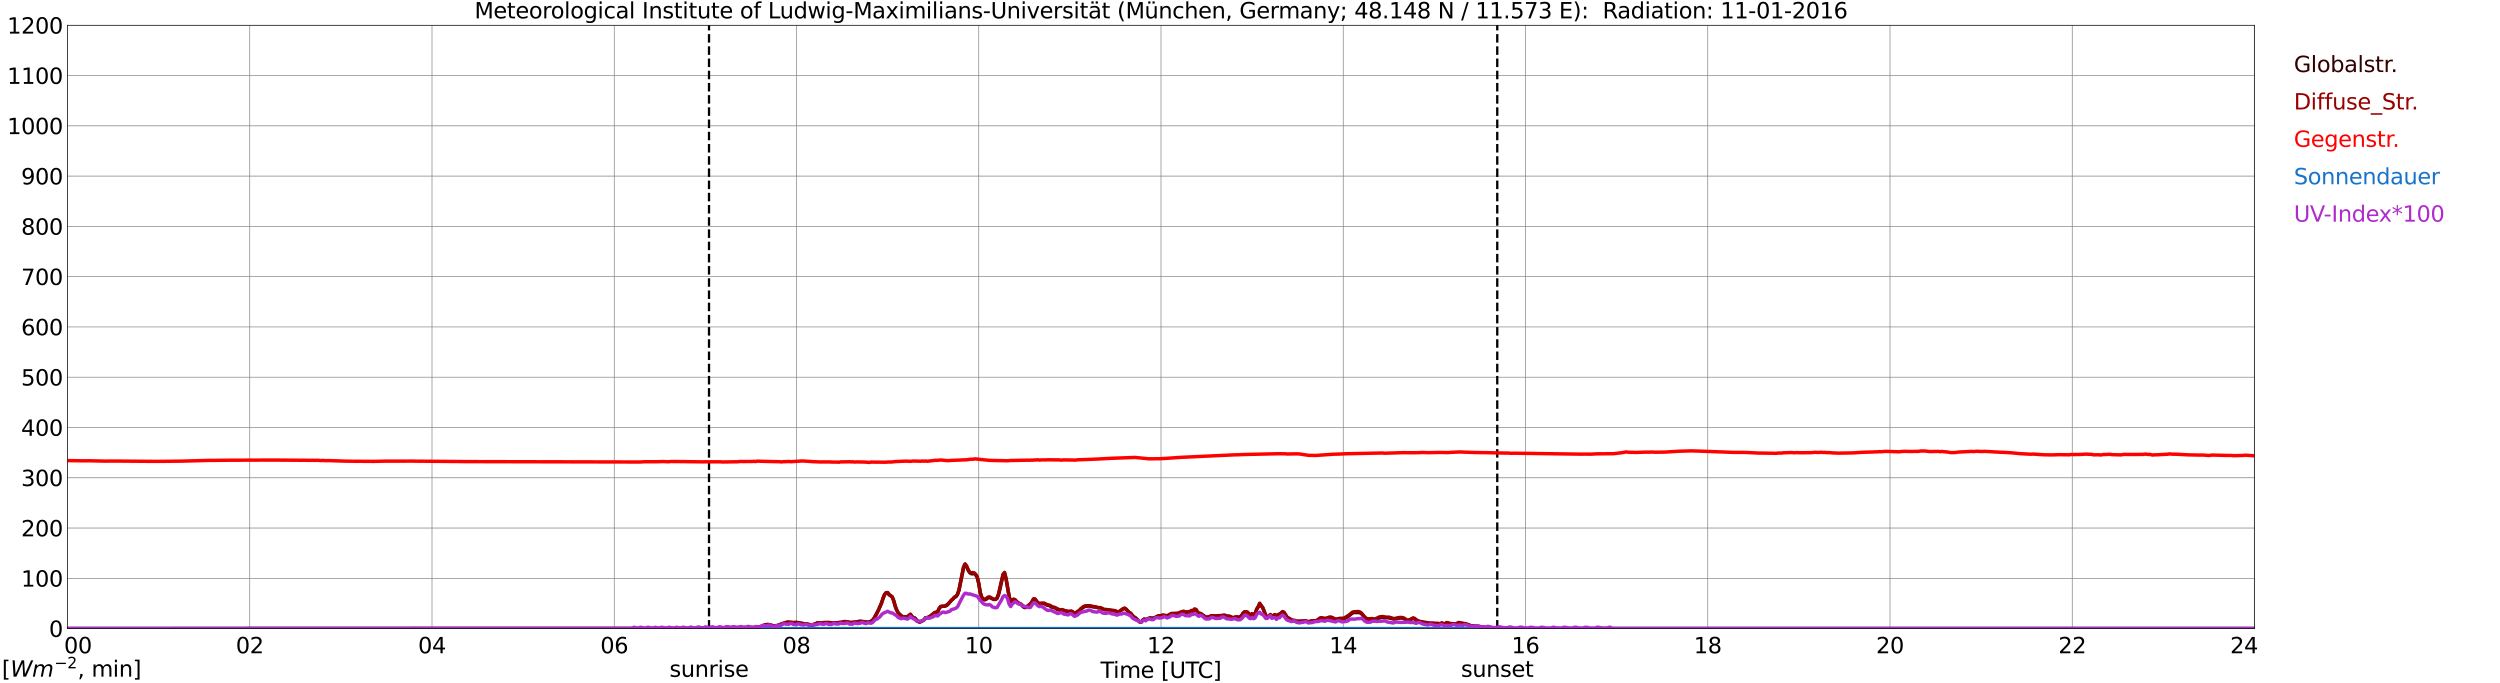 <?xml version="1.0" encoding="utf-8" standalone="no"?>
<!DOCTYPE svg PUBLIC "-//W3C//DTD SVG 1.1//EN"
  "http://www.w3.org/Graphics/SVG/1.1/DTD/svg11.dtd">
<svg xmlns:xlink="http://www.w3.org/1999/xlink" width="1085.4pt" height="296.64pt" viewBox="0 0 1085.4 296.64" xmlns="http://www.w3.org/2000/svg" version="1.1">
 <defs>
  <style type="text/css">*{stroke-linejoin: round; stroke-linecap: butt}</style>
 </defs>
 <g id="figure_1">
  <g id="patch_1">
   <path d="M 0 296.64 
L 1085.4 296.64 
L 1085.4 0 
L 0 0 
z
" style="fill: #ffffff"/>
  </g>
  <g id="axes_1">
   <g id="patch_2">
    <path d="M 29.306 272.909 
L 978.814 272.909 
L 978.814 10.976 
L 29.306 10.976 
z
" style="fill: #ffffff"/>
   </g>
   <g id="patch_3">
    <path d="M 978.814 272.909 
L 978.814 272.909 
L 978.814 10.976 
L 978.814 10.976 
z
" clip-path="url(#pcd01a58eb1)" style="fill: #d3d3d3; opacity: 0.25; stroke: #d3d3d3; stroke-linejoin: miter"/>
   </g>
   <g id="matplotlib.axis_1">
    <g id="xtick_1">
     <g id="line2d_1">
      <path d="M 29.306 272.909 
L 29.306 10.976 
" clip-path="url(#pcd01a58eb1)" style="fill: none; stroke: #808080; stroke-width: 0.3; stroke-linecap: square"/>
     </g>
     <g id="line2d_2"/>
     <g id="text_1">
      <!--    00 -->
      <g transform="translate(18.733 283.627) scale(0.095 -0.095)">
       <defs>
        <path id="DejaVuSans-20" transform="scale(0.016)"/>
        <path id="DejaVuSans-30" d="M 2034 4250 
Q 1547 4250 1301 3770 
Q 1056 3291 1056 2328 
Q 1056 1369 1301 889 
Q 1547 409 2034 409 
Q 2525 409 2770 889 
Q 3016 1369 3016 2328 
Q 3016 3291 2770 3770 
Q 2525 4250 2034 4250 
z
M 2034 4750 
Q 2819 4750 3233 4129 
Q 3647 3509 3647 2328 
Q 3647 1150 3233 529 
Q 2819 -91 2034 -91 
Q 1250 -91 836 529 
Q 422 1150 422 2328 
Q 422 3509 836 4129 
Q 1250 4750 2034 4750 
z
" transform="scale(0.016)"/>
       </defs>
       <use xlink:href="#DejaVuSans-20"/>
       <use xlink:href="#DejaVuSans-20" transform="translate(31.787 0)"/>
       <use xlink:href="#DejaVuSans-20" transform="translate(63.574 0)"/>
       <use xlink:href="#DejaVuSans-30" transform="translate(95.361 0)"/>
       <use xlink:href="#DejaVuSans-30" transform="translate(158.984 0)"/>
      </g>
     </g>
    </g>
    <g id="xtick_2">
     <g id="line2d_3">
      <path d="M 108.431 272.909 
L 108.431 10.976 
" clip-path="url(#pcd01a58eb1)" style="fill: none; stroke: #808080; stroke-width: 0.3; stroke-linecap: square"/>
     </g>
     <g id="line2d_4"/>
     <g id="text_2">
      <!-- 02 -->
      <g transform="translate(102.387 283.627) scale(0.095 -0.095)">
       <defs>
        <path id="DejaVuSans-32" d="M 1228 531 
L 3431 531 
L 3431 0 
L 469 0 
L 469 531 
Q 828 903 1448 1529 
Q 2069 2156 2228 2338 
Q 2531 2678 2651 2914 
Q 2772 3150 2772 3378 
Q 2772 3750 2511 3984 
Q 2250 4219 1831 4219 
Q 1534 4219 1204 4116 
Q 875 4013 500 3803 
L 500 4441 
Q 881 4594 1212 4672 
Q 1544 4750 1819 4750 
Q 2544 4750 2975 4387 
Q 3406 4025 3406 3419 
Q 3406 3131 3298 2873 
Q 3191 2616 2906 2266 
Q 2828 2175 2409 1742 
Q 1991 1309 1228 531 
z
" transform="scale(0.016)"/>
       </defs>
       <use xlink:href="#DejaVuSans-30"/>
       <use xlink:href="#DejaVuSans-32" transform="translate(63.623 0)"/>
      </g>
     </g>
    </g>
    <g id="xtick_3">
     <g id="line2d_5">
      <path d="M 187.557 272.909 
L 187.557 10.976 
" clip-path="url(#pcd01a58eb1)" style="fill: none; stroke: #808080; stroke-width: 0.3; stroke-linecap: square"/>
     </g>
     <g id="line2d_6"/>
     <g id="text_3">
      <!-- 04 -->
      <g transform="translate(181.513 283.627) scale(0.095 -0.095)">
       <defs>
        <path id="DejaVuSans-34" d="M 2419 4116 
L 825 1625 
L 2419 1625 
L 2419 4116 
z
M 2253 4666 
L 3047 4666 
L 3047 1625 
L 3713 1625 
L 3713 1100 
L 3047 1100 
L 3047 0 
L 2419 0 
L 2419 1100 
L 313 1100 
L 313 1709 
L 2253 4666 
z
" transform="scale(0.016)"/>
       </defs>
       <use xlink:href="#DejaVuSans-30"/>
       <use xlink:href="#DejaVuSans-34" transform="translate(63.623 0)"/>
      </g>
     </g>
    </g>
    <g id="xtick_4">
     <g id="line2d_7">
      <path d="M 266.683 272.909 
L 266.683 10.976 
" clip-path="url(#pcd01a58eb1)" style="fill: none; stroke: #808080; stroke-width: 0.3; stroke-linecap: square"/>
     </g>
     <g id="line2d_8"/>
     <g id="text_4">
      <!-- 06 -->
      <g transform="translate(260.638 283.627) scale(0.095 -0.095)">
       <defs>
        <path id="DejaVuSans-36" d="M 2113 2584 
Q 1688 2584 1439 2293 
Q 1191 2003 1191 1497 
Q 1191 994 1439 701 
Q 1688 409 2113 409 
Q 2538 409 2786 701 
Q 3034 994 3034 1497 
Q 3034 2003 2786 2293 
Q 2538 2584 2113 2584 
z
M 3366 4563 
L 3366 3988 
Q 3128 4100 2886 4159 
Q 2644 4219 2406 4219 
Q 1781 4219 1451 3797 
Q 1122 3375 1075 2522 
Q 1259 2794 1537 2939 
Q 1816 3084 2150 3084 
Q 2853 3084 3261 2657 
Q 3669 2231 3669 1497 
Q 3669 778 3244 343 
Q 2819 -91 2113 -91 
Q 1303 -91 875 529 
Q 447 1150 447 2328 
Q 447 3434 972 4092 
Q 1497 4750 2381 4750 
Q 2619 4750 2861 4703 
Q 3103 4656 3366 4563 
z
" transform="scale(0.016)"/>
       </defs>
       <use xlink:href="#DejaVuSans-30"/>
       <use xlink:href="#DejaVuSans-36" transform="translate(63.623 0)"/>
      </g>
     </g>
    </g>
    <g id="xtick_5">
     <g id="line2d_9">
      <path d="M 345.808 272.909 
L 345.808 10.976 
" clip-path="url(#pcd01a58eb1)" style="fill: none; stroke: #808080; stroke-width: 0.3; stroke-linecap: square"/>
     </g>
     <g id="line2d_10"/>
     <g id="text_5">
      <!-- 08 -->
      <g transform="translate(339.764 283.627) scale(0.095 -0.095)">
       <defs>
        <path id="DejaVuSans-38" d="M 2034 2216 
Q 1584 2216 1326 1975 
Q 1069 1734 1069 1313 
Q 1069 891 1326 650 
Q 1584 409 2034 409 
Q 2484 409 2743 651 
Q 3003 894 3003 1313 
Q 3003 1734 2745 1975 
Q 2488 2216 2034 2216 
z
M 1403 2484 
Q 997 2584 770 2862 
Q 544 3141 544 3541 
Q 544 4100 942 4425 
Q 1341 4750 2034 4750 
Q 2731 4750 3128 4425 
Q 3525 4100 3525 3541 
Q 3525 3141 3298 2862 
Q 3072 2584 2669 2484 
Q 3125 2378 3379 2068 
Q 3634 1759 3634 1313 
Q 3634 634 3220 271 
Q 2806 -91 2034 -91 
Q 1263 -91 848 271 
Q 434 634 434 1313 
Q 434 1759 690 2068 
Q 947 2378 1403 2484 
z
M 1172 3481 
Q 1172 3119 1398 2916 
Q 1625 2713 2034 2713 
Q 2441 2713 2670 2916 
Q 2900 3119 2900 3481 
Q 2900 3844 2670 4047 
Q 2441 4250 2034 4250 
Q 1625 4250 1398 4047 
Q 1172 3844 1172 3481 
z
" transform="scale(0.016)"/>
       </defs>
       <use xlink:href="#DejaVuSans-30"/>
       <use xlink:href="#DejaVuSans-38" transform="translate(63.623 0)"/>
      </g>
     </g>
    </g>
    <g id="xtick_6">
     <g id="line2d_11">
      <path d="M 424.934 272.909 
L 424.934 10.976 
" clip-path="url(#pcd01a58eb1)" style="fill: none; stroke: #808080; stroke-width: 0.3; stroke-linecap: square"/>
     </g>
     <g id="line2d_12"/>
     <g id="text_6">
      <!-- 10 -->
      <g transform="translate(418.89 283.627) scale(0.095 -0.095)">
       <defs>
        <path id="DejaVuSans-31" d="M 794 531 
L 1825 531 
L 1825 4091 
L 703 3866 
L 703 4441 
L 1819 4666 
L 2450 4666 
L 2450 531 
L 3481 531 
L 3481 0 
L 794 0 
L 794 531 
z
" transform="scale(0.016)"/>
       </defs>
       <use xlink:href="#DejaVuSans-31"/>
       <use xlink:href="#DejaVuSans-30" transform="translate(63.623 0)"/>
      </g>
     </g>
    </g>
    <g id="xtick_7">
     <g id="line2d_13">
      <path d="M 504.06 272.909 
L 504.06 10.976 
" clip-path="url(#pcd01a58eb1)" style="fill: none; stroke: #808080; stroke-width: 0.3; stroke-linecap: square"/>
     </g>
     <g id="line2d_14"/>
     <g id="text_7">
      <!-- 12 -->
      <g transform="translate(498.015 283.627) scale(0.095 -0.095)">
       <use xlink:href="#DejaVuSans-31"/>
       <use xlink:href="#DejaVuSans-32" transform="translate(63.623 0)"/>
      </g>
     </g>
    </g>
    <g id="xtick_8">
     <g id="line2d_15">
      <path d="M 583.185 272.909 
L 583.185 10.976 
" clip-path="url(#pcd01a58eb1)" style="fill: none; stroke: #808080; stroke-width: 0.3; stroke-linecap: square"/>
     </g>
     <g id="line2d_16"/>
     <g id="text_8">
      <!-- 14 -->
      <g transform="translate(577.141 283.627) scale(0.095 -0.095)">
       <use xlink:href="#DejaVuSans-31"/>
       <use xlink:href="#DejaVuSans-34" transform="translate(63.623 0)"/>
      </g>
     </g>
    </g>
    <g id="xtick_9">
     <g id="line2d_17">
      <path d="M 662.311 272.909 
L 662.311 10.976 
" clip-path="url(#pcd01a58eb1)" style="fill: none; stroke: #808080; stroke-width: 0.3; stroke-linecap: square"/>
     </g>
     <g id="line2d_18"/>
     <g id="text_9">
      <!-- 16 -->
      <g transform="translate(656.267 283.627) scale(0.095 -0.095)">
       <use xlink:href="#DejaVuSans-31"/>
       <use xlink:href="#DejaVuSans-36" transform="translate(63.623 0)"/>
      </g>
     </g>
    </g>
    <g id="xtick_10">
     <g id="line2d_19">
      <path d="M 741.437 272.909 
L 741.437 10.976 
" clip-path="url(#pcd01a58eb1)" style="fill: none; stroke: #808080; stroke-width: 0.3; stroke-linecap: square"/>
     </g>
     <g id="line2d_20"/>
     <g id="text_10">
      <!-- 18 -->
      <g transform="translate(735.392 283.627) scale(0.095 -0.095)">
       <use xlink:href="#DejaVuSans-31"/>
       <use xlink:href="#DejaVuSans-38" transform="translate(63.623 0)"/>
      </g>
     </g>
    </g>
    <g id="xtick_11">
     <g id="line2d_21">
      <path d="M 820.562 272.909 
L 820.562 10.976 
" clip-path="url(#pcd01a58eb1)" style="fill: none; stroke: #808080; stroke-width: 0.3; stroke-linecap: square"/>
     </g>
     <g id="line2d_22"/>
     <g id="text_11">
      <!-- 20 -->
      <g transform="translate(814.518 283.627) scale(0.095 -0.095)">
       <use xlink:href="#DejaVuSans-32"/>
       <use xlink:href="#DejaVuSans-30" transform="translate(63.623 0)"/>
      </g>
     </g>
    </g>
    <g id="xtick_12">
     <g id="line2d_23">
      <path d="M 899.688 272.909 
L 899.688 10.976 
" clip-path="url(#pcd01a58eb1)" style="fill: none; stroke: #808080; stroke-width: 0.3; stroke-linecap: square"/>
     </g>
     <g id="line2d_24"/>
     <g id="text_12">
      <!-- 22 -->
      <g transform="translate(893.644 283.627) scale(0.095 -0.095)">
       <use xlink:href="#DejaVuSans-32"/>
       <use xlink:href="#DejaVuSans-32" transform="translate(63.623 0)"/>
      </g>
     </g>
    </g>
    <g id="xtick_13">
     <g id="line2d_25">
      <path d="M 978.814 272.909 
L 978.814 10.976 
" clip-path="url(#pcd01a58eb1)" style="fill: none; stroke: #808080; stroke-width: 0.3; stroke-linecap: square"/>
     </g>
     <g id="line2d_26"/>
     <g id="text_13">
      <!-- 24    -->
      <g transform="translate(968.241 283.627) scale(0.095 -0.095)">
       <use xlink:href="#DejaVuSans-32"/>
       <use xlink:href="#DejaVuSans-34" transform="translate(63.623 0)"/>
       <use xlink:href="#DejaVuSans-20" transform="translate(127.246 0)"/>
       <use xlink:href="#DejaVuSans-20" transform="translate(159.033 0)"/>
       <use xlink:href="#DejaVuSans-20" transform="translate(190.82 0)"/>
      </g>
     </g>
    </g>
    <g id="text_14">
     <!-- Time [UTC] -->
     <g transform="translate(477.806 294.322) scale(0.095 -0.095)">
      <defs>
       <path id="DejaVuSans-54" d="M -19 4666 
L 3928 4666 
L 3928 4134 
L 2272 4134 
L 2272 0 
L 1638 0 
L 1638 4134 
L -19 4134 
L -19 4666 
z
" transform="scale(0.016)"/>
       <path id="DejaVuSans-69" d="M 603 3500 
L 1178 3500 
L 1178 0 
L 603 0 
L 603 3500 
z
M 603 4863 
L 1178 4863 
L 1178 4134 
L 603 4134 
L 603 4863 
z
" transform="scale(0.016)"/>
       <path id="DejaVuSans-6d" d="M 3328 2828 
Q 3544 3216 3844 3400 
Q 4144 3584 4550 3584 
Q 5097 3584 5394 3201 
Q 5691 2819 5691 2113 
L 5691 0 
L 5113 0 
L 5113 2094 
Q 5113 2597 4934 2840 
Q 4756 3084 4391 3084 
Q 3944 3084 3684 2787 
Q 3425 2491 3425 1978 
L 3425 0 
L 2847 0 
L 2847 2094 
Q 2847 2600 2669 2842 
Q 2491 3084 2119 3084 
Q 1678 3084 1418 2786 
Q 1159 2488 1159 1978 
L 1159 0 
L 581 0 
L 581 3500 
L 1159 3500 
L 1159 2956 
Q 1356 3278 1631 3431 
Q 1906 3584 2284 3584 
Q 2666 3584 2933 3390 
Q 3200 3197 3328 2828 
z
" transform="scale(0.016)"/>
       <path id="DejaVuSans-65" d="M 3597 1894 
L 3597 1613 
L 953 1613 
Q 991 1019 1311 708 
Q 1631 397 2203 397 
Q 2534 397 2845 478 
Q 3156 559 3463 722 
L 3463 178 
Q 3153 47 2828 -22 
Q 2503 -91 2169 -91 
Q 1331 -91 842 396 
Q 353 884 353 1716 
Q 353 2575 817 3079 
Q 1281 3584 2069 3584 
Q 2775 3584 3186 3129 
Q 3597 2675 3597 1894 
z
M 3022 2063 
Q 3016 2534 2758 2815 
Q 2500 3097 2075 3097 
Q 1594 3097 1305 2825 
Q 1016 2553 972 2059 
L 3022 2063 
z
" transform="scale(0.016)"/>
       <path id="DejaVuSans-5b" d="M 550 4863 
L 1875 4863 
L 1875 4416 
L 1125 4416 
L 1125 -397 
L 1875 -397 
L 1875 -844 
L 550 -844 
L 550 4863 
z
" transform="scale(0.016)"/>
       <path id="DejaVuSans-55" d="M 556 4666 
L 1191 4666 
L 1191 1831 
Q 1191 1081 1462 751 
Q 1734 422 2344 422 
Q 2950 422 3222 751 
Q 3494 1081 3494 1831 
L 3494 4666 
L 4128 4666 
L 4128 1753 
Q 4128 841 3676 375 
Q 3225 -91 2344 -91 
Q 1459 -91 1007 375 
Q 556 841 556 1753 
L 556 4666 
z
" transform="scale(0.016)"/>
       <path id="DejaVuSans-43" d="M 4122 4306 
L 4122 3641 
Q 3803 3938 3442 4084 
Q 3081 4231 2675 4231 
Q 1875 4231 1450 3742 
Q 1025 3253 1025 2328 
Q 1025 1406 1450 917 
Q 1875 428 2675 428 
Q 3081 428 3442 575 
Q 3803 722 4122 1019 
L 4122 359 
Q 3791 134 3420 21 
Q 3050 -91 2638 -91 
Q 1578 -91 968 557 
Q 359 1206 359 2328 
Q 359 3453 968 4101 
Q 1578 4750 2638 4750 
Q 3056 4750 3426 4639 
Q 3797 4528 4122 4306 
z
" transform="scale(0.016)"/>
       <path id="DejaVuSans-5d" d="M 1947 4863 
L 1947 -844 
L 622 -844 
L 622 -397 
L 1369 -397 
L 1369 4416 
L 622 4416 
L 622 4863 
L 1947 4863 
z
" transform="scale(0.016)"/>
      </defs>
      <use xlink:href="#DejaVuSans-54"/>
      <use xlink:href="#DejaVuSans-69" transform="translate(57.959 0)"/>
      <use xlink:href="#DejaVuSans-6d" transform="translate(85.742 0)"/>
      <use xlink:href="#DejaVuSans-65" transform="translate(183.154 0)"/>
      <use xlink:href="#DejaVuSans-20" transform="translate(244.678 0)"/>
      <use xlink:href="#DejaVuSans-5b" transform="translate(276.465 0)"/>
      <use xlink:href="#DejaVuSans-55" transform="translate(315.479 0)"/>
      <use xlink:href="#DejaVuSans-54" transform="translate(388.672 0)"/>
      <use xlink:href="#DejaVuSans-43" transform="translate(443.881 0)"/>
      <use xlink:href="#DejaVuSans-5d" transform="translate(513.705 0)"/>
     </g>
    </g>
   </g>
   <g id="matplotlib.axis_2">
    <g id="ytick_1">
     <g id="line2d_27">
      <path d="M 29.306 272.909 
L 978.814 272.909 
" clip-path="url(#pcd01a58eb1)" style="fill: none; stroke: #808080; stroke-width: 0.3; stroke-linecap: square"/>
     </g>
     <g id="line2d_28"/>
     <g id="text_15">
      <!-- 0 -->
      <g transform="translate(21.261 276.518) scale(0.095 -0.095)">
       <use xlink:href="#DejaVuSans-30"/>
      </g>
     </g>
    </g>
    <g id="ytick_2">
     <g id="line2d_29">
      <path d="M 29.306 251.081 
L 978.814 251.081 
" clip-path="url(#pcd01a58eb1)" style="fill: none; stroke: #808080; stroke-width: 0.3; stroke-linecap: square"/>
     </g>
     <g id="line2d_30"/>
     <g id="text_16">
      <!-- 100 -->
      <g transform="translate(9.173 254.69) scale(0.095 -0.095)">
       <use xlink:href="#DejaVuSans-31"/>
       <use xlink:href="#DejaVuSans-30" transform="translate(63.623 0)"/>
       <use xlink:href="#DejaVuSans-30" transform="translate(127.246 0)"/>
      </g>
     </g>
    </g>
    <g id="ytick_3">
     <g id="line2d_31">
      <path d="M 29.306 229.253 
L 978.814 229.253 
" clip-path="url(#pcd01a58eb1)" style="fill: none; stroke: #808080; stroke-width: 0.3; stroke-linecap: square"/>
     </g>
     <g id="line2d_32"/>
     <g id="text_17">
      <!-- 200 -->
      <g transform="translate(9.173 232.863) scale(0.095 -0.095)">
       <use xlink:href="#DejaVuSans-32"/>
       <use xlink:href="#DejaVuSans-30" transform="translate(63.623 0)"/>
       <use xlink:href="#DejaVuSans-30" transform="translate(127.246 0)"/>
      </g>
     </g>
    </g>
    <g id="ytick_4">
     <g id="line2d_33">
      <path d="M 29.306 207.426 
L 978.814 207.426 
" clip-path="url(#pcd01a58eb1)" style="fill: none; stroke: #808080; stroke-width: 0.3; stroke-linecap: square"/>
     </g>
     <g id="line2d_34"/>
     <g id="text_18">
      <!-- 300 -->
      <g transform="translate(9.173 211.035) scale(0.095 -0.095)">
       <defs>
        <path id="DejaVuSans-33" d="M 2597 2516 
Q 3050 2419 3304 2112 
Q 3559 1806 3559 1356 
Q 3559 666 3084 287 
Q 2609 -91 1734 -91 
Q 1441 -91 1130 -33 
Q 819 25 488 141 
L 488 750 
Q 750 597 1062 519 
Q 1375 441 1716 441 
Q 2309 441 2620 675 
Q 2931 909 2931 1356 
Q 2931 1769 2642 2001 
Q 2353 2234 1838 2234 
L 1294 2234 
L 1294 2753 
L 1863 2753 
Q 2328 2753 2575 2939 
Q 2822 3125 2822 3475 
Q 2822 3834 2567 4026 
Q 2313 4219 1838 4219 
Q 1578 4219 1281 4162 
Q 984 4106 628 3988 
L 628 4550 
Q 988 4650 1302 4700 
Q 1616 4750 1894 4750 
Q 2613 4750 3031 4423 
Q 3450 4097 3450 3541 
Q 3450 3153 3228 2886 
Q 3006 2619 2597 2516 
z
" transform="scale(0.016)"/>
       </defs>
       <use xlink:href="#DejaVuSans-33"/>
       <use xlink:href="#DejaVuSans-30" transform="translate(63.623 0)"/>
       <use xlink:href="#DejaVuSans-30" transform="translate(127.246 0)"/>
      </g>
     </g>
    </g>
    <g id="ytick_5">
     <g id="line2d_35">
      <path d="M 29.306 185.598 
L 978.814 185.598 
" clip-path="url(#pcd01a58eb1)" style="fill: none; stroke: #808080; stroke-width: 0.3; stroke-linecap: square"/>
     </g>
     <g id="line2d_36"/>
     <g id="text_19">
      <!-- 400 -->
      <g transform="translate(9.173 189.207) scale(0.095 -0.095)">
       <use xlink:href="#DejaVuSans-34"/>
       <use xlink:href="#DejaVuSans-30" transform="translate(63.623 0)"/>
       <use xlink:href="#DejaVuSans-30" transform="translate(127.246 0)"/>
      </g>
     </g>
    </g>
    <g id="ytick_6">
     <g id="line2d_37">
      <path d="M 29.306 163.77 
L 978.814 163.77 
" clip-path="url(#pcd01a58eb1)" style="fill: none; stroke: #808080; stroke-width: 0.3; stroke-linecap: square"/>
     </g>
     <g id="line2d_38"/>
     <g id="text_20">
      <!-- 500 -->
      <g transform="translate(9.173 167.379) scale(0.095 -0.095)">
       <defs>
        <path id="DejaVuSans-35" d="M 691 4666 
L 3169 4666 
L 3169 4134 
L 1269 4134 
L 1269 2991 
Q 1406 3038 1543 3061 
Q 1681 3084 1819 3084 
Q 2600 3084 3056 2656 
Q 3513 2228 3513 1497 
Q 3513 744 3044 326 
Q 2575 -91 1722 -91 
Q 1428 -91 1123 -41 
Q 819 9 494 109 
L 494 744 
Q 775 591 1075 516 
Q 1375 441 1709 441 
Q 2250 441 2565 725 
Q 2881 1009 2881 1497 
Q 2881 1984 2565 2268 
Q 2250 2553 1709 2553 
Q 1456 2553 1204 2497 
Q 953 2441 691 2322 
L 691 4666 
z
" transform="scale(0.016)"/>
       </defs>
       <use xlink:href="#DejaVuSans-35"/>
       <use xlink:href="#DejaVuSans-30" transform="translate(63.623 0)"/>
       <use xlink:href="#DejaVuSans-30" transform="translate(127.246 0)"/>
      </g>
     </g>
    </g>
    <g id="ytick_7">
     <g id="line2d_39">
      <path d="M 29.306 141.942 
L 978.814 141.942 
" clip-path="url(#pcd01a58eb1)" style="fill: none; stroke: #808080; stroke-width: 0.3; stroke-linecap: square"/>
     </g>
     <g id="line2d_40"/>
     <g id="text_21">
      <!-- 600 -->
      <g transform="translate(9.173 145.551) scale(0.095 -0.095)">
       <use xlink:href="#DejaVuSans-36"/>
       <use xlink:href="#DejaVuSans-30" transform="translate(63.623 0)"/>
       <use xlink:href="#DejaVuSans-30" transform="translate(127.246 0)"/>
      </g>
     </g>
    </g>
    <g id="ytick_8">
     <g id="line2d_41">
      <path d="M 29.306 120.114 
L 978.814 120.114 
" clip-path="url(#pcd01a58eb1)" style="fill: none; stroke: #808080; stroke-width: 0.3; stroke-linecap: square"/>
     </g>
     <g id="line2d_42"/>
     <g id="text_22">
      <!-- 700 -->
      <g transform="translate(9.173 123.724) scale(0.095 -0.095)">
       <defs>
        <path id="DejaVuSans-37" d="M 525 4666 
L 3525 4666 
L 3525 4397 
L 1831 0 
L 1172 0 
L 2766 4134 
L 525 4134 
L 525 4666 
z
" transform="scale(0.016)"/>
       </defs>
       <use xlink:href="#DejaVuSans-37"/>
       <use xlink:href="#DejaVuSans-30" transform="translate(63.623 0)"/>
       <use xlink:href="#DejaVuSans-30" transform="translate(127.246 0)"/>
      </g>
     </g>
    </g>
    <g id="ytick_9">
     <g id="line2d_43">
      <path d="M 29.306 98.287 
L 978.814 98.287 
" clip-path="url(#pcd01a58eb1)" style="fill: none; stroke: #808080; stroke-width: 0.3; stroke-linecap: square"/>
     </g>
     <g id="line2d_44"/>
     <g id="text_23">
      <!-- 800 -->
      <g transform="translate(9.173 101.896) scale(0.095 -0.095)">
       <use xlink:href="#DejaVuSans-38"/>
       <use xlink:href="#DejaVuSans-30" transform="translate(63.623 0)"/>
       <use xlink:href="#DejaVuSans-30" transform="translate(127.246 0)"/>
      </g>
     </g>
    </g>
    <g id="ytick_10">
     <g id="line2d_45">
      <path d="M 29.306 76.459 
L 978.814 76.459 
" clip-path="url(#pcd01a58eb1)" style="fill: none; stroke: #808080; stroke-width: 0.3; stroke-linecap: square"/>
     </g>
     <g id="line2d_46"/>
     <g id="text_24">
      <!-- 900 -->
      <g transform="translate(9.173 80.068) scale(0.095 -0.095)">
       <defs>
        <path id="DejaVuSans-39" d="M 703 97 
L 703 672 
Q 941 559 1184 500 
Q 1428 441 1663 441 
Q 2288 441 2617 861 
Q 2947 1281 2994 2138 
Q 2813 1869 2534 1725 
Q 2256 1581 1919 1581 
Q 1219 1581 811 2004 
Q 403 2428 403 3163 
Q 403 3881 828 4315 
Q 1253 4750 1959 4750 
Q 2769 4750 3195 4129 
Q 3622 3509 3622 2328 
Q 3622 1225 3098 567 
Q 2575 -91 1691 -91 
Q 1453 -91 1209 -44 
Q 966 3 703 97 
z
M 1959 2075 
Q 2384 2075 2632 2365 
Q 2881 2656 2881 3163 
Q 2881 3666 2632 3958 
Q 2384 4250 1959 4250 
Q 1534 4250 1286 3958 
Q 1038 3666 1038 3163 
Q 1038 2656 1286 2365 
Q 1534 2075 1959 2075 
z
" transform="scale(0.016)"/>
       </defs>
       <use xlink:href="#DejaVuSans-39"/>
       <use xlink:href="#DejaVuSans-30" transform="translate(63.623 0)"/>
       <use xlink:href="#DejaVuSans-30" transform="translate(127.246 0)"/>
      </g>
     </g>
    </g>
    <g id="ytick_11">
     <g id="line2d_47">
      <path d="M 29.306 54.631 
L 978.814 54.631 
" clip-path="url(#pcd01a58eb1)" style="fill: none; stroke: #808080; stroke-width: 0.3; stroke-linecap: square"/>
     </g>
     <g id="line2d_48"/>
     <g id="text_25">
      <!-- 1000 -->
      <g transform="translate(3.128 58.24) scale(0.095 -0.095)">
       <use xlink:href="#DejaVuSans-31"/>
       <use xlink:href="#DejaVuSans-30" transform="translate(63.623 0)"/>
       <use xlink:href="#DejaVuSans-30" transform="translate(127.246 0)"/>
       <use xlink:href="#DejaVuSans-30" transform="translate(190.869 0)"/>
      </g>
     </g>
    </g>
    <g id="ytick_12">
     <g id="line2d_49">
      <path d="M 29.306 32.803 
L 978.814 32.803 
" clip-path="url(#pcd01a58eb1)" style="fill: none; stroke: #808080; stroke-width: 0.3; stroke-linecap: square"/>
     </g>
     <g id="line2d_50"/>
     <g id="text_26">
      <!-- 1100 -->
      <g transform="translate(3.128 36.413) scale(0.095 -0.095)">
       <use xlink:href="#DejaVuSans-31"/>
       <use xlink:href="#DejaVuSans-31" transform="translate(63.623 0)"/>
       <use xlink:href="#DejaVuSans-30" transform="translate(127.246 0)"/>
       <use xlink:href="#DejaVuSans-30" transform="translate(190.869 0)"/>
      </g>
     </g>
    </g>
    <g id="ytick_13">
     <g id="line2d_51">
      <path d="M 29.306 10.976 
L 978.814 10.976 
" clip-path="url(#pcd01a58eb1)" style="fill: none; stroke: #808080; stroke-width: 0.3; stroke-linecap: square"/>
     </g>
     <g id="line2d_52"/>
     <g id="text_27">
      <!-- 1200 -->
      <g transform="translate(3.128 14.585) scale(0.095 -0.095)">
       <use xlink:href="#DejaVuSans-31"/>
       <use xlink:href="#DejaVuSans-32" transform="translate(63.623 0)"/>
       <use xlink:href="#DejaVuSans-30" transform="translate(127.246 0)"/>
       <use xlink:href="#DejaVuSans-30" transform="translate(190.869 0)"/>
      </g>
     </g>
    </g>
   </g>
   <g id="line2d_53">
    <path d="M 307.828 272.909 
L 307.828 10.976 
" clip-path="url(#pcd01a58eb1)" style="fill: none; stroke-dasharray: 3.7,1.6; stroke-dashoffset: 0; stroke: #000000"/>
   </g>
   <g id="line2d_54">
    <path d="M 650.047 272.909 
L 650.047 10.976 
" clip-path="url(#pcd01a58eb1)" style="fill: none; stroke-dasharray: 3.7,1.6; stroke-dashoffset: 0; stroke: #000000"/>
   </g>
   <g id="line2d_55">
    <path d="M 29.306 272.909 
L 302.289 272.863 
L 302.949 272.686 
L 303.608 272.776 
L 306.246 272.686 
L 307.564 272.717 
L 308.883 272.717 
L 309.543 272.627 
L 310.202 272.686 
L 311.521 272.627 
L 313.499 272.568 
L 316.136 272.42 
L 316.796 272.509 
L 319.433 272.479 
L 320.752 272.479 
L 322.071 272.509 
L 322.73 272.538 
L 323.39 272.448 
L 324.708 272.448 
L 325.368 272.389 
L 326.686 272.538 
L 329.983 272.154 
L 330.643 271.975 
L 331.961 271.383 
L 332.621 271.176 
L 333.94 271.145 
L 335.918 271.798 
L 336.577 271.857 
L 338.555 271.235 
L 341.193 270.257 
L 342.512 270.11 
L 344.49 270.405 
L 345.149 270.198 
L 345.808 270.198 
L 349.765 270.909 
L 350.424 270.879 
L 351.743 271.352 
L 353.062 271.324 
L 355.04 270.377 
L 356.359 270.523 
L 357.677 270.346 
L 360.315 270.346 
L 361.634 270.613 
L 365.59 270.169 
L 366.249 269.962 
L 366.909 269.873 
L 368.887 270.287 
L 369.546 270.316 
L 370.206 270.198 
L 371.524 270.169 
L 372.843 269.783 
L 374.162 269.755 
L 375.481 270.049 
L 377.459 270.08 
L 378.777 269.34 
L 379.437 268.511 
L 381.415 264.837 
L 382.734 261.788 
L 383.393 259.744 
L 384.053 258.114 
L 384.712 257.315 
L 385.371 257.284 
L 386.031 258.145 
L 387.349 259.151 
L 388.009 260.72 
L 388.668 263.178 
L 389.328 264.867 
L 389.987 266.112 
L 391.306 267.415 
L 391.965 267.771 
L 392.624 267.858 
L 393.284 267.799 
L 393.943 267.858 
L 395.262 266.852 
L 395.921 267.65 
L 396.581 268.185 
L 397.24 268.362 
L 397.899 269.22 
L 398.559 269.814 
L 399.218 270.049 
L 399.878 269.814 
L 401.196 269.133 
L 401.856 268.185 
L 402.515 268.244 
L 403.834 267.533 
L 405.812 265.933 
L 406.471 265.815 
L 407.131 265.548 
L 407.79 264.127 
L 408.45 263.326 
L 410.428 263.15 
L 411.087 262.824 
L 411.746 262.202 
L 413.065 260.602 
L 413.725 260.07 
L 414.384 259.33 
L 415.043 259.061 
L 415.703 258.114 
L 416.362 256.278 
L 418.34 246.445 
L 419 245.113 
L 419.659 245.943 
L 420.318 247.541 
L 420.978 248.577 
L 421.637 249.082 
L 422.297 249.141 
L 422.956 248.874 
L 423.615 249.645 
L 424.275 250.682 
L 424.934 253.375 
L 425.593 257.374 
L 426.253 259.565 
L 426.912 260.277 
L 427.572 260.454 
L 428.231 260.129 
L 428.89 259.596 
L 429.55 259.389 
L 431.528 260.277 
L 432.187 260.277 
L 432.847 259.862 
L 433.506 258.234 
L 434.165 255.628 
L 435.484 249.673 
L 436.144 248.903 
L 436.803 251.422 
L 438.122 259.033 
L 438.781 261.283 
L 440.1 260.305 
L 440.759 260.513 
L 441.419 261.283 
L 442.078 261.846 
L 443.397 262.497 
L 444.056 263.267 
L 444.716 263.772 
L 445.375 263.772 
L 447.353 262.351 
L 448.012 261.462 
L 448.672 260.305 
L 449.331 260.218 
L 450.65 261.875 
L 451.309 262.231 
L 451.969 262.082 
L 453.287 262.023 
L 454.606 262.735 
L 455.266 262.853 
L 455.925 263.119 
L 456.584 263.593 
L 457.903 263.861 
L 459.222 264.688 
L 459.881 264.867 
L 460.541 264.809 
L 461.2 264.867 
L 463.838 265.638 
L 465.156 265.459 
L 465.816 265.786 
L 466.475 266.467 
L 467.134 266.199 
L 467.794 265.548 
L 468.453 265.341 
L 469.113 264.601 
L 470.431 263.623 
L 471.091 263.298 
L 472.409 263.091 
L 473.069 263.119 
L 474.388 263.446 
L 475.706 263.593 
L 477.025 263.92 
L 477.685 263.92 
L 479.663 264.719 
L 480.322 264.688 
L 484.278 265.282 
L 484.938 265.607 
L 485.597 265.786 
L 486.916 264.837 
L 487.575 264.394 
L 488.235 264.097 
L 488.894 264.453 
L 490.213 265.933 
L 490.872 266.26 
L 492.191 267.829 
L 492.85 268.124 
L 494.828 270.021 
L 495.488 270.08 
L 496.147 269.25 
L 496.807 268.746 
L 497.466 269.102 
L 498.125 268.659 
L 498.785 268.421 
L 499.444 268.303 
L 500.103 268.421 
L 500.763 268.332 
L 501.422 268.124 
L 502.741 267.502 
L 504.719 267.207 
L 505.379 267.207 
L 506.697 267.502 
L 507.357 267.207 
L 508.016 266.734 
L 508.675 266.496 
L 511.313 266.406 
L 511.972 266.199 
L 513.291 265.638 
L 513.95 265.49 
L 514.61 265.815 
L 515.269 265.786 
L 515.929 265.638 
L 516.588 265.756 
L 517.247 265.193 
L 517.907 265.341 
L 518.566 264.63 
L 519.226 264.66 
L 519.885 265.725 
L 520.544 266.437 
L 521.204 266.406 
L 523.841 268.155 
L 525.819 267.443 
L 526.479 267.356 
L 527.797 267.533 
L 528.457 267.325 
L 530.435 267.266 
L 531.094 267.118 
L 531.754 267.118 
L 533.073 267.622 
L 533.732 267.533 
L 535.051 268.155 
L 535.71 268.185 
L 536.369 267.888 
L 537.029 267.858 
L 537.688 267.978 
L 538.348 267.829 
L 539.007 267.415 
L 539.666 266.26 
L 540.326 265.725 
L 540.985 265.579 
L 541.644 265.845 
L 542.963 267.236 
L 543.623 266.437 
L 544.282 266.969 
L 544.941 266.555 
L 545.601 264.512 
L 546.26 263.505 
L 546.919 262.023 
L 548.238 263.831 
L 549.557 267.266 
L 550.216 267.858 
L 550.876 267.622 
L 551.535 266.911 
L 552.195 267.858 
L 553.513 266.882 
L 554.173 267.799 
L 554.832 267.028 
L 556.151 266.347 
L 556.81 265.697 
L 557.47 266.022 
L 558.788 268.037 
L 559.448 268.539 
L 561.426 269.517 
L 562.085 269.517 
L 562.745 269.842 
L 564.063 269.903 
L 564.723 269.724 
L 566.701 269.547 
L 568.02 269.931 
L 569.998 269.547 
L 571.317 269.547 
L 571.976 269.34 
L 572.635 268.807 
L 573.295 268.421 
L 573.954 268.421 
L 575.273 268.628 
L 575.932 268.6 
L 577.251 268.124 
L 577.91 268.155 
L 579.889 269.043 
L 582.526 268.659 
L 583.185 268.628 
L 583.845 268.48 
L 585.164 267.771 
L 587.142 266.171 
L 587.801 265.933 
L 590.439 265.963 
L 591.098 266.467 
L 593.076 268.659 
L 593.736 269.013 
L 595.054 268.777 
L 595.714 268.836 
L 596.373 269.013 
L 597.032 269.074 
L 599.67 268.006 
L 600.329 267.947 
L 600.989 268.124 
L 602.967 268.244 
L 604.286 268.569 
L 604.945 268.746 
L 605.604 268.746 
L 606.923 268.421 
L 608.242 268.303 
L 608.901 268.362 
L 609.561 268.6 
L 610.879 269.427 
L 611.539 269.458 
L 612.858 268.807 
L 613.517 268.48 
L 614.176 268.659 
L 614.836 269.25 
L 616.154 269.873 
L 617.473 270.228 
L 620.111 270.643 
L 622.089 270.761 
L 624.067 270.792 
L 624.726 270.879 
L 625.386 270.85 
L 626.045 270.643 
L 627.364 271.086 
L 628.023 270.436 
L 628.683 270.464 
L 629.342 270.82 
L 630.661 270.82 
L 631.98 271.117 
L 632.639 270.85 
L 633.298 270.464 
L 635.276 270.879 
L 636.595 271.027 
L 638.573 271.708 
L 643.189 272.154 
L 644.508 272.479 
L 645.167 272.479 
L 645.827 272.597 
L 647.145 272.597 
L 649.123 272.717 
L 649.783 272.656 
L 651.102 272.745 
L 653.08 272.835 
L 657.036 272.909 
L 978.154 272.909 
L 978.154 272.909 
" clip-path="url(#pcd01a58eb1)" style="fill: none; stroke: #330000; stroke-width: 1.5; stroke-linecap: square"/>
   </g>
   <g id="line2d_56">
    <path d="M 29.306 272.909 
L 300.311 272.832 
L 302.949 272.706 
L 304.267 272.706 
L 306.246 272.664 
L 308.224 272.706 
L 310.202 272.538 
L 311.521 272.581 
L 314.158 272.496 
L 314.818 272.496 
L 316.136 272.328 
L 317.455 272.496 
L 324.049 272.413 
L 324.708 272.328 
L 328.005 272.455 
L 329.324 272.287 
L 330.643 271.992 
L 331.961 271.363 
L 332.621 271.195 
L 333.28 271.154 
L 334.599 271.363 
L 335.918 271.782 
L 336.577 271.826 
L 338.555 271.322 
L 339.215 270.901 
L 341.852 270.104 
L 342.512 270.189 
L 343.83 270.189 
L 344.49 270.313 
L 345.808 270.355 
L 346.468 270.523 
L 348.446 270.735 
L 352.402 271.28 
L 353.062 271.154 
L 355.04 270.399 
L 356.359 270.482 
L 357.677 270.272 
L 359.655 270.231 
L 362.293 270.523 
L 365.59 270.104 
L 366.249 269.894 
L 366.909 269.853 
L 369.546 270.272 
L 373.502 269.768 
L 374.821 269.894 
L 376.14 270.189 
L 377.459 270.145 
L 378.118 269.894 
L 378.777 269.349 
L 379.437 268.508 
L 380.756 266.201 
L 382.074 263.305 
L 382.734 261.792 
L 383.393 259.694 
L 384.053 258.099 
L 384.712 257.385 
L 385.371 257.302 
L 386.031 258.267 
L 386.69 258.603 
L 387.349 259.107 
L 388.009 260.827 
L 388.668 263.219 
L 389.328 264.942 
L 389.987 266.157 
L 391.306 267.375 
L 391.965 267.712 
L 392.624 267.838 
L 393.284 267.712 
L 393.943 267.795 
L 395.262 266.62 
L 395.921 267.67 
L 396.581 268.172 
L 397.24 268.384 
L 397.899 269.264 
L 398.559 269.768 
L 399.218 270.062 
L 399.878 269.894 
L 401.196 269.098 
L 401.856 268.216 
L 403.175 268.006 
L 403.834 267.626 
L 405.153 266.494 
L 405.812 266.033 
L 406.471 265.824 
L 407.131 265.402 
L 407.79 264.06 
L 408.45 263.305 
L 409.109 263.178 
L 409.768 263.178 
L 410.428 263.01 
L 411.746 262.087 
L 413.065 260.576 
L 413.725 260.03 
L 414.384 259.232 
L 415.043 258.895 
L 415.703 258.016 
L 416.362 256.001 
L 418.34 246.052 
L 419 244.792 
L 419.659 245.716 
L 420.318 247.226 
L 420.978 248.361 
L 421.637 248.78 
L 422.297 248.571 
L 422.956 248.739 
L 423.615 249.326 
L 424.275 250.376 
L 424.934 253.273 
L 425.593 257.217 
L 426.253 259.317 
L 426.912 259.945 
L 427.572 260.198 
L 428.231 259.862 
L 428.89 259.275 
L 429.55 259.107 
L 430.209 259.441 
L 430.869 259.904 
L 431.528 260.198 
L 432.187 260.155 
L 432.847 259.568 
L 433.506 257.889 
L 434.825 252.055 
L 435.484 249.285 
L 436.144 248.527 
L 436.803 251.214 
L 438.122 258.854 
L 438.781 261.078 
L 439.44 260.491 
L 440.1 260.113 
L 440.759 260.408 
L 441.419 261.163 
L 442.078 261.668 
L 443.397 262.338 
L 444.716 263.597 
L 445.375 263.641 
L 447.353 262.17 
L 448.012 261.205 
L 448.672 259.987 
L 449.331 259.987 
L 450.65 261.75 
L 451.309 261.877 
L 453.287 261.836 
L 454.606 262.506 
L 455.925 262.842 
L 456.584 263.305 
L 457.244 263.556 
L 457.903 263.682 
L 459.881 264.688 
L 461.2 264.688 
L 462.519 265.151 
L 463.838 265.402 
L 465.156 265.278 
L 465.816 265.655 
L 466.475 266.369 
L 467.134 266.075 
L 467.794 265.444 
L 468.453 265.151 
L 469.113 264.352 
L 470.431 263.305 
L 471.091 263.051 
L 472.409 262.968 
L 473.069 262.968 
L 475.047 263.388 
L 475.706 263.473 
L 476.366 263.724 
L 477.685 263.807 
L 478.344 264.06 
L 479.003 264.479 
L 479.663 264.647 
L 480.322 264.606 
L 482.3 264.942 
L 483.619 265.025 
L 484.278 265.193 
L 484.938 265.529 
L 485.597 265.738 
L 487.575 264.269 
L 488.235 264.018 
L 488.894 264.479 
L 490.213 265.948 
L 490.872 266.243 
L 492.191 267.838 
L 492.85 268.172 
L 494.828 270.062 
L 495.488 270.062 
L 496.147 269.139 
L 496.807 268.844 
L 497.466 269.139 
L 498.785 268.467 
L 499.444 268.257 
L 500.103 268.467 
L 500.763 268.384 
L 501.422 268.131 
L 502.741 267.417 
L 504.06 267.249 
L 504.719 267.039 
L 505.379 267.081 
L 506.697 267.334 
L 508.675 266.326 
L 511.313 266.243 
L 511.972 266.033 
L 512.632 265.697 
L 513.95 265.361 
L 514.61 265.655 
L 515.269 265.697 
L 515.929 265.529 
L 516.588 265.612 
L 517.247 265.025 
L 517.907 265.234 
L 518.566 264.396 
L 519.226 264.564 
L 519.885 265.655 
L 520.544 266.284 
L 521.204 266.284 
L 522.522 267.249 
L 523.182 267.753 
L 523.841 268.089 
L 524.501 267.795 
L 525.16 267.712 
L 525.819 267.375 
L 527.138 267.293 
L 527.797 267.417 
L 529.116 267.293 
L 529.776 267.334 
L 531.754 267.166 
L 533.073 267.585 
L 533.732 267.544 
L 535.051 268.089 
L 535.71 268.131 
L 536.369 267.88 
L 537.029 267.88 
L 537.688 268.006 
L 538.348 267.838 
L 539.007 267.375 
L 539.666 266.201 
L 540.326 265.612 
L 540.985 265.57 
L 541.644 265.824 
L 542.304 266.747 
L 542.963 267.207 
L 543.623 266.411 
L 544.282 267.039 
L 544.941 266.494 
L 545.601 264.437 
L 546.26 263.429 
L 546.919 261.919 
L 547.579 263.095 
L 548.238 263.807 
L 549.557 267.293 
L 550.216 267.753 
L 550.876 267.502 
L 551.535 266.788 
L 552.195 267.795 
L 552.854 267.166 
L 553.513 266.83 
L 554.173 267.67 
L 554.832 266.83 
L 555.491 266.703 
L 556.81 265.529 
L 557.47 265.78 
L 558.788 267.921 
L 560.766 269.054 
L 561.426 269.307 
L 562.085 269.307 
L 562.745 269.6 
L 565.382 269.685 
L 566.042 269.685 
L 566.701 269.558 
L 568.02 269.894 
L 568.679 269.809 
L 569.998 269.475 
L 571.317 269.475 
L 571.976 269.222 
L 572.635 268.635 
L 573.295 268.216 
L 573.954 268.216 
L 574.613 268.384 
L 575.273 268.425 
L 575.932 268.34 
L 577.251 267.88 
L 577.91 267.921 
L 578.57 268.131 
L 579.229 268.552 
L 579.889 268.803 
L 581.867 268.425 
L 583.185 268.425 
L 583.845 268.172 
L 585.823 266.915 
L 587.142 265.78 
L 587.801 265.612 
L 589.779 265.487 
L 590.439 265.697 
L 591.098 266.157 
L 592.417 267.795 
L 593.076 268.34 
L 593.736 268.718 
L 595.714 268.552 
L 596.373 268.718 
L 597.032 268.718 
L 599.011 267.795 
L 600.329 267.67 
L 601.648 267.921 
L 602.967 267.921 
L 604.945 268.508 
L 605.604 268.508 
L 607.582 268.089 
L 608.242 268.048 
L 608.901 268.131 
L 609.561 268.34 
L 610.879 269.181 
L 611.539 269.222 
L 612.198 268.971 
L 613.517 268.257 
L 614.176 268.467 
L 614.836 269.054 
L 616.154 269.726 
L 620.111 270.399 
L 620.77 270.482 
L 622.089 270.482 
L 623.408 270.608 
L 624.067 270.567 
L 624.726 270.776 
L 625.386 270.65 
L 626.045 270.399 
L 626.705 270.735 
L 627.364 270.859 
L 628.023 270.272 
L 628.683 270.399 
L 629.342 270.65 
L 631.98 270.901 
L 633.298 270.231 
L 634.617 270.482 
L 636.595 270.859 
L 638.573 271.614 
L 641.211 271.868 
L 643.189 272.077 
L 645.167 272.413 
L 647.145 272.413 
L 647.805 272.538 
L 650.442 272.623 
L 653.08 272.706 
L 654.399 272.791 
L 657.695 272.909 
L 978.154 272.909 
L 978.154 272.909 
" clip-path="url(#pcd01a58eb1)" style="fill: none; stroke: #990000; stroke-width: 1.5; stroke-linecap: square"/>
   </g>
   <g id="line2d_57">
    <path d="M 29.306 199.971 
L 32.603 200.019 
L 35.9 200.067 
L 38.537 200.043 
L 45.79 200.201 
L 47.109 200.174 
L 50.406 200.17 
L 66.89 200.31 
L 69.528 200.303 
L 78.759 200.209 
L 90.628 199.893 
L 91.947 199.899 
L 97.222 199.829 
L 99.2 199.816 
L 118.322 199.733 
L 136.785 199.871 
L 138.104 199.856 
L 139.422 199.971 
L 140.082 199.904 
L 141.4 200.006 
L 142.719 199.971 
L 144.038 200.017 
L 149.972 200.209 
L 152.61 200.244 
L 162.501 200.318 
L 167.116 200.207 
L 169.754 200.218 
L 178.985 200.185 
L 180.304 200.214 
L 197.448 200.36 
L 198.767 200.364 
L 201.404 200.406 
L 277.892 200.583 
L 279.87 200.465 
L 282.508 200.46 
L 285.145 200.467 
L 287.783 200.38 
L 290.42 200.486 
L 291.08 200.362 
L 297.014 200.41 
L 304.927 200.521 
L 306.246 200.495 
L 310.861 200.508 
L 312.839 200.491 
L 313.499 200.576 
L 315.477 200.552 
L 317.455 200.521 
L 318.774 200.484 
L 320.093 200.489 
L 321.411 200.36 
L 322.73 200.371 
L 326.686 200.36 
L 327.346 200.277 
L 328.005 200.406 
L 328.665 200.214 
L 333.28 200.351 
L 338.555 200.454 
L 339.215 200.578 
L 339.874 200.452 
L 341.852 200.404 
L 342.512 200.34 
L 343.171 200.462 
L 348.446 200.126 
L 351.083 200.303 
L 353.062 200.441 
L 355.699 200.552 
L 360.315 200.554 
L 361.634 200.628 
L 363.612 200.624 
L 364.271 200.679 
L 364.93 200.541 
L 368.887 200.471 
L 369.546 200.541 
L 370.206 200.491 
L 370.865 200.602 
L 372.184 200.543 
L 375.481 200.607 
L 377.459 200.766 
L 378.118 200.613 
L 380.096 200.637 
L 382.734 200.657 
L 384.053 200.685 
L 386.031 200.572 
L 387.349 200.576 
L 388.009 200.449 
L 389.987 200.34 
L 393.284 200.205 
L 395.262 200.292 
L 396.581 200.153 
L 399.878 200.246 
L 400.537 200.144 
L 401.196 200.24 
L 401.856 200.142 
L 402.515 200.268 
L 405.153 199.965 
L 405.812 199.858 
L 407.131 199.849 
L 408.45 199.709 
L 410.428 199.912 
L 411.746 200.006 
L 413.065 199.884 
L 419.659 199.62 
L 421.637 199.343 
L 422.297 199.426 
L 422.956 199.264 
L 423.615 199.247 
L 424.934 199.395 
L 426.253 199.53 
L 427.572 199.67 
L 429.55 199.864 
L 430.869 199.912 
L 437.462 200.05 
L 438.781 199.934 
L 445.375 199.81 
L 447.353 199.788 
L 448.672 199.753 
L 450.65 199.626 
L 451.309 199.771 
L 451.969 199.672 
L 453.287 199.672 
L 455.925 199.613 
L 457.244 199.661 
L 459.881 199.666 
L 460.541 199.766 
L 461.859 199.668 
L 467.134 199.749 
L 467.794 199.622 
L 470.431 199.544 
L 476.366 199.308 
L 481.641 199.015 
L 483.619 198.932 
L 492.85 198.601 
L 498.785 199.203 
L 502.082 199.168 
L 503.4 199.168 
L 504.719 199.087 
L 507.357 198.935 
L 511.313 198.655 
L 513.291 198.535 
L 536.369 197.457 
L 537.688 197.448 
L 539.666 197.337 
L 553.513 197.022 
L 554.832 196.99 
L 558.129 197.016 
L 558.788 197.105 
L 562.745 197.044 
L 564.063 197.073 
L 568.02 197.677 
L 571.317 197.741 
L 573.295 197.599 
L 577.251 197.324 
L 579.229 197.186 
L 580.548 197.171 
L 584.504 196.996 
L 600.329 196.671 
L 600.989 196.776 
L 608.901 196.531 
L 612.858 196.555 
L 615.495 196.544 
L 617.473 196.437 
L 620.111 196.533 
L 624.726 196.427 
L 628.683 196.501 
L 630.001 196.392 
L 631.32 196.326 
L 633.958 196.219 
L 635.936 196.309 
L 640.552 196.468 
L 645.167 196.523 
L 652.42 196.686 
L 655.058 196.715 
L 655.717 196.802 
L 657.695 196.767 
L 686.708 197.177 
L 688.027 197.151 
L 689.346 197.158 
L 690.664 197.175 
L 693.302 197.038 
L 700.555 196.974 
L 702.533 196.741 
L 704.511 196.499 
L 705.83 196.224 
L 707.808 196.392 
L 709.127 196.372 
L 709.786 196.453 
L 714.402 196.293 
L 715.721 196.315 
L 717.04 196.248 
L 718.358 196.326 
L 722.315 196.298 
L 723.633 196.239 
L 724.952 196.143 
L 728.909 195.905 
L 734.184 195.75 
L 738.14 195.863 
L 751.327 196.359 
L 752.646 196.403 
L 756.602 196.424 
L 757.921 196.429 
L 761.218 196.59 
L 763.196 196.691 
L 770.449 196.791 
L 771.109 196.835 
L 771.768 196.693 
L 773.087 196.717 
L 774.406 196.588 
L 777.703 196.472 
L 779.021 196.586 
L 779.681 196.507 
L 781.659 196.564 
L 786.275 196.525 
L 788.253 196.35 
L 788.912 196.446 
L 790.89 196.359 
L 791.55 196.444 
L 792.209 196.416 
L 793.528 196.527 
L 794.187 196.492 
L 795.506 196.625 
L 798.143 196.732 
L 800.122 196.708 
L 804.737 196.616 
L 808.694 196.357 
L 811.99 196.269 
L 815.287 196.149 
L 815.947 196.086 
L 816.606 196.147 
L 818.584 195.953 
L 822.541 196.09 
L 824.519 196.158 
L 825.837 195.992 
L 827.156 195.942 
L 829.134 196.023 
L 833.091 195.957 
L 833.75 195.809 
L 835.728 195.794 
L 837.706 196.06 
L 841.003 195.99 
L 841.663 195.994 
L 842.322 196.117 
L 842.981 196.005 
L 845.619 196.263 
L 846.938 196.516 
L 848.916 196.475 
L 850.235 196.269 
L 856.169 195.977 
L 856.828 196.064 
L 858.147 195.918 
L 860.785 196.038 
L 861.444 195.944 
L 868.697 196.359 
L 870.016 196.394 
L 873.313 196.592 
L 877.269 196.974 
L 881.885 197.212 
L 882.544 197.134 
L 883.863 197.217 
L 886.5 197.4 
L 887.819 197.457 
L 890.457 197.5 
L 894.413 197.402 
L 898.369 197.455 
L 899.029 197.341 
L 902.985 197.319 
L 905.622 197.164 
L 908.26 197.284 
L 908.919 197.485 
L 910.898 197.437 
L 912.216 197.533 
L 912.876 197.365 
L 916.173 197.239 
L 916.832 197.38 
L 920.788 197.492 
L 922.107 197.28 
L 925.404 197.326 
L 930.679 197.28 
L 931.338 197.132 
L 932.657 197.302 
L 933.316 197.278 
L 934.635 197.568 
L 935.295 197.466 
L 936.613 197.444 
L 941.229 197.197 
L 941.888 197.077 
L 943.207 197.184 
L 944.526 197.19 
L 946.504 197.291 
L 949.801 197.468 
L 954.417 197.568 
L 956.395 197.555 
L 959.032 197.765 
L 960.351 197.572 
L 966.945 197.734 
L 968.923 197.727 
L 969.582 197.852 
L 972.879 197.769 
L 974.198 197.703 
L 974.857 197.627 
L 978.154 197.841 
L 978.154 197.841 
" clip-path="url(#pcd01a58eb1)" style="fill: none; stroke: #ff0000; stroke-width: 1.5; stroke-linecap: square"/>
   </g>
   <g id="line2d_58">
    <path d="M 29.306 272.909 
L 978.154 272.909 
L 978.154 272.909 
" clip-path="url(#pcd01a58eb1)" style="fill: none; stroke: #1773cc; stroke-width: 1.5; stroke-linecap: square"/>
   </g>
   <g id="line2d_59">
    <path d="M 29.306 272.909 
L 273.936 272.909 
L 274.595 272.734 
L 275.255 272.319 
L 276.573 272.712 
L 277.233 272.734 
L 277.892 272.363 
L 278.552 272.363 
L 279.211 272.712 
L 280.53 272.734 
L 281.189 272.319 
L 281.849 272.407 
L 282.508 272.712 
L 283.827 272.734 
L 284.486 272.341 
L 285.805 272.712 
L 286.464 272.712 
L 287.124 272.341 
L 287.783 272.363 
L 288.442 272.712 
L 289.761 272.712 
L 290.42 272.319 
L 291.08 272.429 
L 291.739 272.691 
L 293.058 272.647 
L 293.717 272.319 
L 295.036 272.691 
L 295.696 272.691 
L 296.355 272.341 
L 297.014 272.319 
L 297.674 272.625 
L 298.992 272.691 
L 299.652 272.298 
L 300.311 272.298 
L 300.971 272.647 
L 302.289 272.625 
L 302.949 272.21 
L 303.608 272.254 
L 304.267 272.56 
L 305.586 272.56 
L 306.246 272.167 
L 308.224 272.538 
L 308.883 272.188 
L 309.543 272.145 
L 310.202 272.472 
L 311.521 272.494 
L 312.18 272.101 
L 312.839 272.145 
L 313.499 272.45 
L 314.818 272.45 
L 315.477 272.036 
L 317.455 272.472 
L 318.114 272.123 
L 318.774 272.079 
L 319.433 272.363 
L 320.752 272.407 
L 321.411 272.036 
L 322.071 272.079 
L 322.73 272.407 
L 324.049 272.363 
L 324.708 271.948 
L 325.368 272.058 
L 326.027 272.363 
L 327.346 272.429 
L 328.005 271.992 
L 329.324 272.254 
L 329.983 272.167 
L 330.643 271.686 
L 331.302 271.49 
L 331.961 271.665 
L 333.28 271.643 
L 333.94 271.315 
L 334.599 271.446 
L 335.258 271.927 
L 336.577 272.014 
L 337.236 271.534 
L 338.555 271.621 
L 339.215 271.403 
L 339.874 270.944 
L 340.533 270.748 
L 341.193 271.01 
L 341.852 270.966 
L 342.512 271.053 
L 343.171 270.661 
L 343.83 270.726 
L 344.49 271.141 
L 345.808 271.184 
L 346.468 270.835 
L 347.127 270.966 
L 347.787 271.25 
L 349.105 271.359 
L 349.765 270.988 
L 351.083 271.468 
L 351.743 271.577 
L 352.402 271.206 
L 353.062 271.163 
L 353.721 271.315 
L 354.38 271.141 
L 355.04 271.097 
L 355.699 270.748 
L 357.677 271.075 
L 358.337 270.77 
L 358.996 270.748 
L 359.655 271.053 
L 360.974 271.141 
L 361.634 270.748 
L 362.293 270.726 
L 362.952 270.922 
L 364.271 270.901 
L 364.93 270.464 
L 365.59 270.682 
L 366.909 270.704 
L 367.568 270.464 
L 368.227 270.551 
L 368.887 270.988 
L 370.206 270.966 
L 370.865 270.53 
L 371.524 270.573 
L 372.184 270.748 
L 373.502 270.595 
L 374.162 270.202 
L 375.481 270.661 
L 376.14 270.748 
L 376.799 270.377 
L 378.118 270.595 
L 378.777 270.333 
L 380.096 268.892 
L 380.756 268.783 
L 382.074 267.736 
L 382.734 266.884 
L 383.393 266.295 
L 385.371 265.4 
L 386.69 266.055 
L 387.349 266.099 
L 389.328 267.365 
L 389.987 268.129 
L 391.306 268.609 
L 391.965 268.347 
L 392.624 268.434 
L 393.943 268.783 
L 394.603 268.369 
L 395.262 267.67 
L 395.921 268.259 
L 396.581 268.674 
L 397.24 268.936 
L 397.899 269.613 
L 399.878 269.7 
L 401.196 269.154 
L 401.856 268.369 
L 402.515 268.172 
L 403.175 268.412 
L 403.834 268.325 
L 404.493 267.998 
L 405.153 267.801 
L 405.812 267.234 
L 407.131 267.43 
L 407.79 266.71 
L 408.45 266.317 
L 409.109 265.793 
L 409.768 265.771 
L 410.428 265.989 
L 412.406 265.378 
L 413.065 264.68 
L 414.384 264.33 
L 415.043 264.025 
L 415.703 263.501 
L 417.022 260.86 
L 418.34 258.372 
L 419 257.564 
L 419.659 257.651 
L 420.318 257.935 
L 420.978 257.826 
L 424.275 258.874 
L 425.593 260.663 
L 426.912 262.082 
L 427.572 262.431 
L 428.89 262.672 
L 429.55 262.453 
L 430.209 262.824 
L 430.869 263.523 
L 432.187 263.872 
L 432.847 263.785 
L 434.825 260.445 
L 435.484 259.026 
L 436.144 258.568 
L 436.803 258.852 
L 437.462 260.03 
L 438.122 262.301 
L 438.781 263.348 
L 439.44 262.366 
L 440.1 261.733 
L 440.759 261.296 
L 441.419 261.668 
L 442.078 262.191 
L 442.737 262.235 
L 443.397 262.519 
L 444.056 263.021 
L 446.694 263.807 
L 447.353 263.719 
L 448.672 261.798 
L 449.331 261.733 
L 450.65 263.021 
L 451.309 263.37 
L 451.969 263.195 
L 452.628 263.479 
L 454.606 264.92 
L 455.266 265.051 
L 455.925 264.854 
L 457.244 265.4 
L 459.222 266.382 
L 460.541 265.968 
L 461.2 266.142 
L 461.859 266.622 
L 463.838 266.972 
L 464.497 266.448 
L 465.156 266.47 
L 466.475 267.583 
L 467.134 267.365 
L 467.794 267.015 
L 469.113 265.902 
L 470.431 265.596 
L 471.091 265.4 
L 471.75 265.356 
L 472.409 264.898 
L 473.069 264.876 
L 473.728 265.116 
L 474.388 265.531 
L 476.366 265.771 
L 477.025 265.4 
L 477.685 265.4 
L 478.344 265.924 
L 479.003 266.23 
L 480.322 266.317 
L 480.981 265.989 
L 481.641 266.099 
L 482.96 266.579 
L 483.619 266.601 
L 484.938 267.081 
L 486.256 266.535 
L 486.916 266.622 
L 487.575 266.317 
L 488.235 266.23 
L 488.894 266.535 
L 489.553 266.666 
L 490.213 267.059 
L 490.872 267.277 
L 491.532 268.194 
L 492.191 268.696 
L 492.85 268.936 
L 493.51 269.395 
L 494.169 269.416 
L 494.828 269.875 
L 495.488 270.115 
L 496.147 269.438 
L 496.807 269.242 
L 497.466 269.525 
L 498.125 268.783 
L 498.785 268.609 
L 500.103 269.045 
L 500.763 269.002 
L 501.422 268.39 
L 502.082 268.107 
L 503.4 268.325 
L 504.719 268.129 
L 505.379 267.692 
L 506.038 267.91 
L 506.697 268.303 
L 508.016 267.757 
L 508.675 267.19 
L 509.335 267.168 
L 510.654 267.626 
L 511.972 267.452 
L 512.632 266.841 
L 513.291 266.71 
L 513.95 266.797 
L 514.61 267.277 
L 516.588 267.386 
L 517.247 266.622 
L 517.907 266.797 
L 518.566 266.513 
L 519.226 266.535 
L 519.885 267.212 
L 520.544 267.583 
L 521.204 267.081 
L 521.863 267.386 
L 523.182 268.565 
L 523.841 268.805 
L 524.501 268.652 
L 525.16 268.674 
L 525.819 268.085 
L 526.479 268.041 
L 527.797 268.521 
L 529.776 268.434 
L 530.435 267.91 
L 531.094 267.845 
L 531.754 268.085 
L 532.413 268.609 
L 533.073 268.718 
L 533.732 268.696 
L 534.391 268.914 
L 535.71 268.674 
L 536.369 268.609 
L 537.029 269.023 
L 537.688 269.111 
L 538.348 269.067 
L 539.007 268.674 
L 540.326 267.168 
L 540.985 267.146 
L 541.644 267.496 
L 542.304 268.325 
L 542.963 268.609 
L 543.623 268.063 
L 544.282 268.631 
L 544.941 268.238 
L 545.601 266.688 
L 546.919 265.793 
L 547.579 266.601 
L 548.238 266.841 
L 548.898 267.561 
L 549.557 268.5 
L 550.216 268.5 
L 550.876 267.714 
L 551.535 267.299 
L 552.195 268.478 
L 552.854 268.216 
L 553.513 268.172 
L 554.173 268.892 
L 554.832 268.238 
L 555.491 268.238 
L 556.151 267.452 
L 556.81 267.081 
L 557.47 267.474 
L 558.129 268.5 
L 558.788 269.198 
L 560.766 269.853 
L 561.426 269.547 
L 562.085 269.613 
L 562.745 270.071 
L 563.404 270.333 
L 564.063 270.42 
L 566.042 270.137 
L 566.701 269.853 
L 567.36 270.028 
L 568.02 270.464 
L 569.998 270.246 
L 570.657 269.94 
L 572.635 269.766 
L 573.295 269.482 
L 573.954 269.482 
L 575.273 269.722 
L 575.932 269.329 
L 576.592 269.307 
L 579.889 270.028 
L 580.548 269.569 
L 581.207 269.504 
L 581.867 269.635 
L 582.526 269.984 
L 583.845 269.897 
L 585.164 269.613 
L 585.823 269.023 
L 586.482 268.805 
L 587.142 268.74 
L 587.801 268.849 
L 589.779 268.565 
L 590.439 268.609 
L 591.098 268.434 
L 591.757 268.871 
L 592.417 269.569 
L 593.076 270.006 
L 593.736 270.18 
L 595.054 270.115 
L 595.714 269.744 
L 597.032 269.678 
L 597.692 269.809 
L 599.011 269.678 
L 599.67 269.744 
L 600.989 269.547 
L 601.648 269.722 
L 602.307 270.049 
L 604.945 270.486 
L 605.604 270.137 
L 606.264 270.071 
L 608.242 270.224 
L 611.539 270.093 
L 612.198 270.289 
L 613.517 270.224 
L 614.836 270.617 
L 615.495 270.289 
L 616.154 270.289 
L 616.814 270.464 
L 617.473 270.857 
L 619.451 271.272 
L 620.111 271.337 
L 620.77 270.988 
L 621.429 271.075 
L 622.748 271.534 
L 624.726 271.643 
L 625.386 271.228 
L 626.045 271.206 
L 627.364 271.817 
L 628.023 271.555 
L 630.001 271.577 
L 630.661 271.163 
L 631.32 271.163 
L 632.639 271.555 
L 633.298 271.381 
L 635.276 271.49 
L 635.936 271.163 
L 636.595 271.272 
L 637.914 271.817 
L 639.892 271.948 
L 640.552 271.686 
L 641.211 271.643 
L 641.87 271.752 
L 642.53 272.101 
L 645.167 272.298 
L 645.827 271.927 
L 646.486 271.992 
L 647.805 272.407 
L 649.783 272.494 
L 650.442 272.123 
L 651.102 272.145 
L 653.08 272.56 
L 654.399 272.625 
L 655.058 272.254 
L 655.717 272.232 
L 656.377 272.341 
L 657.036 272.625 
L 659.014 272.669 
L 659.674 272.319 
L 660.333 272.276 
L 660.992 272.363 
L 661.652 272.669 
L 663.63 272.691 
L 664.289 272.341 
L 665.608 272.407 
L 666.267 272.691 
L 668.246 272.734 
L 668.905 272.363 
L 670.224 272.385 
L 670.883 272.691 
L 673.521 272.712 
L 674.18 272.319 
L 674.839 272.363 
L 675.499 272.603 
L 676.817 272.712 
L 678.136 272.734 
L 678.796 272.341 
L 679.455 272.341 
L 681.433 272.712 
L 682.752 272.734 
L 683.411 272.363 
L 684.071 272.319 
L 684.73 272.407 
L 685.389 272.712 
L 687.368 272.734 
L 688.027 272.363 
L 689.346 272.385 
L 690.005 272.712 
L 692.643 272.734 
L 693.302 272.341 
L 693.961 272.341 
L 695.939 272.712 
L 697.918 272.691 
L 698.577 272.319 
L 699.236 272.363 
L 699.896 272.909 
L 978.154 272.909 
L 978.154 272.909 
" clip-path="url(#pcd01a58eb1)" style="fill: none; stroke: #b02bcc; stroke-width: 1.5; stroke-linecap: square"/>
   </g>
   <g id="patch_4">
    <path d="M 29.306 272.909 
L 29.306 10.976 
" style="fill: none; stroke: #000000; stroke-width: 0.3; stroke-linejoin: miter; stroke-linecap: square"/>
   </g>
   <g id="patch_5">
    <path d="M 978.814 272.909 
L 978.814 10.976 
" style="fill: none; stroke: #000000; stroke-width: 0.3; stroke-linejoin: miter; stroke-linecap: square"/>
   </g>
   <g id="patch_6">
    <path d="M 29.306 272.909 
L 978.814 272.909 
" style="fill: none; stroke: #000000; stroke-width: 0.3; stroke-linejoin: miter; stroke-linecap: square"/>
   </g>
   <g id="patch_7">
    <path d="M 29.306 10.976 
L 978.814 10.976 
" style="fill: none; stroke: #000000; stroke-width: 0.3; stroke-linejoin: miter; stroke-linecap: square"/>
   </g>
   <g id="text_28">
    <!-- sunrise -->
    <g transform="translate(290.664 293.863) scale(0.095 -0.095)">
     <defs>
      <path id="DejaVuSans-73" d="M 2834 3397 
L 2834 2853 
Q 2591 2978 2328 3040 
Q 2066 3103 1784 3103 
Q 1356 3103 1142 2972 
Q 928 2841 928 2578 
Q 928 2378 1081 2264 
Q 1234 2150 1697 2047 
L 1894 2003 
Q 2506 1872 2764 1633 
Q 3022 1394 3022 966 
Q 3022 478 2636 193 
Q 2250 -91 1575 -91 
Q 1294 -91 989 -36 
Q 684 19 347 128 
L 347 722 
Q 666 556 975 473 
Q 1284 391 1588 391 
Q 1994 391 2212 530 
Q 2431 669 2431 922 
Q 2431 1156 2273 1281 
Q 2116 1406 1581 1522 
L 1381 1569 
Q 847 1681 609 1914 
Q 372 2147 372 2553 
Q 372 3047 722 3315 
Q 1072 3584 1716 3584 
Q 2034 3584 2315 3537 
Q 2597 3491 2834 3397 
z
" transform="scale(0.016)"/>
      <path id="DejaVuSans-75" d="M 544 1381 
L 544 3500 
L 1119 3500 
L 1119 1403 
Q 1119 906 1312 657 
Q 1506 409 1894 409 
Q 2359 409 2629 706 
Q 2900 1003 2900 1516 
L 2900 3500 
L 3475 3500 
L 3475 0 
L 2900 0 
L 2900 538 
Q 2691 219 2414 64 
Q 2138 -91 1772 -91 
Q 1169 -91 856 284 
Q 544 659 544 1381 
z
M 1991 3584 
L 1991 3584 
z
" transform="scale(0.016)"/>
      <path id="DejaVuSans-6e" d="M 3513 2113 
L 3513 0 
L 2938 0 
L 2938 2094 
Q 2938 2591 2744 2837 
Q 2550 3084 2163 3084 
Q 1697 3084 1428 2787 
Q 1159 2491 1159 1978 
L 1159 0 
L 581 0 
L 581 3500 
L 1159 3500 
L 1159 2956 
Q 1366 3272 1645 3428 
Q 1925 3584 2291 3584 
Q 2894 3584 3203 3211 
Q 3513 2838 3513 2113 
z
" transform="scale(0.016)"/>
      <path id="DejaVuSans-72" d="M 2631 2963 
Q 2534 3019 2420 3045 
Q 2306 3072 2169 3072 
Q 1681 3072 1420 2755 
Q 1159 2438 1159 1844 
L 1159 0 
L 581 0 
L 581 3500 
L 1159 3500 
L 1159 2956 
Q 1341 3275 1631 3429 
Q 1922 3584 2338 3584 
Q 2397 3584 2469 3576 
Q 2541 3569 2628 3553 
L 2631 2963 
z
" transform="scale(0.016)"/>
     </defs>
     <use xlink:href="#DejaVuSans-73"/>
     <use xlink:href="#DejaVuSans-75" transform="translate(52.1 0)"/>
     <use xlink:href="#DejaVuSans-6e" transform="translate(115.479 0)"/>
     <use xlink:href="#DejaVuSans-72" transform="translate(178.857 0)"/>
     <use xlink:href="#DejaVuSans-69" transform="translate(219.971 0)"/>
     <use xlink:href="#DejaVuSans-73" transform="translate(247.754 0)"/>
     <use xlink:href="#DejaVuSans-65" transform="translate(299.854 0)"/>
    </g>
   </g>
   <g id="text_29">
    <!-- sunset -->
    <g transform="translate(634.292 293.863) scale(0.095 -0.095)">
     <defs>
      <path id="DejaVuSans-74" d="M 1172 4494 
L 1172 3500 
L 2356 3500 
L 2356 3053 
L 1172 3053 
L 1172 1153 
Q 1172 725 1289 603 
Q 1406 481 1766 481 
L 2356 481 
L 2356 0 
L 1766 0 
Q 1100 0 847 248 
Q 594 497 594 1153 
L 594 3053 
L 172 3053 
L 172 3500 
L 594 3500 
L 594 4494 
L 1172 4494 
z
" transform="scale(0.016)"/>
     </defs>
     <use xlink:href="#DejaVuSans-73"/>
     <use xlink:href="#DejaVuSans-75" transform="translate(52.1 0)"/>
     <use xlink:href="#DejaVuSans-6e" transform="translate(115.479 0)"/>
     <use xlink:href="#DejaVuSans-73" transform="translate(178.857 0)"/>
     <use xlink:href="#DejaVuSans-65" transform="translate(230.957 0)"/>
     <use xlink:href="#DejaVuSans-74" transform="translate(292.48 0)"/>
    </g>
   </g>
   <g id="text_30">
    <!-- [$Wm^{-2}$, min] -->
    <g transform="translate(0.821 293.863) scale(0.095 -0.095)">
     <defs>
      <path id="DejaVuSans-Oblique-57" d="M 616 4666 
L 1228 4666 
L 1453 697 
L 3213 4666 
L 3916 4666 
L 4147 697 
L 5888 4666 
L 6528 4666 
L 4453 0 
L 3659 0 
L 3444 3891 
L 1697 0 
L 903 0 
L 616 4666 
z
" transform="scale(0.016)"/>
      <path id="DejaVuSans-Oblique-6d" d="M 5747 2113 
L 5338 0 
L 4763 0 
L 5166 2094 
Q 5191 2228 5203 2325 
Q 5216 2422 5216 2491 
Q 5216 2772 5059 2928 
Q 4903 3084 4622 3084 
Q 4203 3084 3875 2770 
Q 3547 2456 3450 1953 
L 3066 0 
L 2491 0 
L 2900 2094 
Q 2925 2209 2937 2307 
Q 2950 2406 2950 2484 
Q 2950 2769 2794 2926 
Q 2638 3084 2363 3084 
Q 1938 3084 1609 2770 
Q 1281 2456 1184 1953 
L 800 0 
L 225 0 
L 909 3500 
L 1484 3500 
L 1375 2956 
Q 1609 3263 1923 3423 
Q 2238 3584 2597 3584 
Q 2978 3584 3223 3384 
Q 3469 3184 3519 2828 
Q 3781 3197 4126 3390 
Q 4472 3584 4856 3584 
Q 5306 3584 5551 3325 
Q 5797 3066 5797 2591 
Q 5797 2488 5784 2364 
Q 5772 2241 5747 2113 
z
" transform="scale(0.016)"/>
      <path id="DejaVuSans-2212" d="M 678 2272 
L 4684 2272 
L 4684 1741 
L 678 1741 
L 678 2272 
z
" transform="scale(0.016)"/>
      <path id="DejaVuSans-2c" d="M 750 794 
L 1409 794 
L 1409 256 
L 897 -744 
L 494 -744 
L 750 256 
L 750 794 
z
" transform="scale(0.016)"/>
     </defs>
     <use xlink:href="#DejaVuSans-5b" transform="translate(0 0.766)"/>
     <use xlink:href="#DejaVuSans-Oblique-57" transform="translate(39.014 0.766)"/>
     <use xlink:href="#DejaVuSans-Oblique-6d" transform="translate(137.891 0.766)"/>
     <use xlink:href="#DejaVuSans-2212" transform="translate(239.953 39.047) scale(0.7)"/>
     <use xlink:href="#DejaVuSans-32" transform="translate(298.605 39.047) scale(0.7)"/>
     <use xlink:href="#DejaVuSans-2c" transform="translate(345.875 0.766)"/>
     <use xlink:href="#DejaVuSans-20" transform="translate(377.663 0.766)"/>
     <use xlink:href="#DejaVuSans-6d" transform="translate(409.45 0.766)"/>
     <use xlink:href="#DejaVuSans-69" transform="translate(506.862 0.766)"/>
     <use xlink:href="#DejaVuSans-6e" transform="translate(534.645 0.766)"/>
     <use xlink:href="#DejaVuSans-5d" transform="translate(598.024 0.766)"/>
    </g>
   </g>
   <g id="text_31">
    <!-- Globalstr. -->
    <g style="fill: #330000" transform="translate(995.905 31.291) scale(0.095 -0.095)">
     <defs>
      <path id="DejaVuSans-47" d="M 3809 666 
L 3809 1919 
L 2778 1919 
L 2778 2438 
L 4434 2438 
L 4434 434 
Q 4069 175 3628 42 
Q 3188 -91 2688 -91 
Q 1594 -91 976 548 
Q 359 1188 359 2328 
Q 359 3472 976 4111 
Q 1594 4750 2688 4750 
Q 3144 4750 3555 4637 
Q 3966 4525 4313 4306 
L 4313 3634 
Q 3963 3931 3569 4081 
Q 3175 4231 2741 4231 
Q 1884 4231 1454 3753 
Q 1025 3275 1025 2328 
Q 1025 1384 1454 906 
Q 1884 428 2741 428 
Q 3075 428 3337 486 
Q 3600 544 3809 666 
z
" transform="scale(0.016)"/>
      <path id="DejaVuSans-6c" d="M 603 4863 
L 1178 4863 
L 1178 0 
L 603 0 
L 603 4863 
z
" transform="scale(0.016)"/>
      <path id="DejaVuSans-6f" d="M 1959 3097 
Q 1497 3097 1228 2736 
Q 959 2375 959 1747 
Q 959 1119 1226 758 
Q 1494 397 1959 397 
Q 2419 397 2687 759 
Q 2956 1122 2956 1747 
Q 2956 2369 2687 2733 
Q 2419 3097 1959 3097 
z
M 1959 3584 
Q 2709 3584 3137 3096 
Q 3566 2609 3566 1747 
Q 3566 888 3137 398 
Q 2709 -91 1959 -91 
Q 1206 -91 779 398 
Q 353 888 353 1747 
Q 353 2609 779 3096 
Q 1206 3584 1959 3584 
z
" transform="scale(0.016)"/>
      <path id="DejaVuSans-62" d="M 3116 1747 
Q 3116 2381 2855 2742 
Q 2594 3103 2138 3103 
Q 1681 3103 1420 2742 
Q 1159 2381 1159 1747 
Q 1159 1113 1420 752 
Q 1681 391 2138 391 
Q 2594 391 2855 752 
Q 3116 1113 3116 1747 
z
M 1159 2969 
Q 1341 3281 1617 3432 
Q 1894 3584 2278 3584 
Q 2916 3584 3314 3078 
Q 3713 2572 3713 1747 
Q 3713 922 3314 415 
Q 2916 -91 2278 -91 
Q 1894 -91 1617 61 
Q 1341 213 1159 525 
L 1159 0 
L 581 0 
L 581 4863 
L 1159 4863 
L 1159 2969 
z
" transform="scale(0.016)"/>
      <path id="DejaVuSans-61" d="M 2194 1759 
Q 1497 1759 1228 1600 
Q 959 1441 959 1056 
Q 959 750 1161 570 
Q 1363 391 1709 391 
Q 2188 391 2477 730 
Q 2766 1069 2766 1631 
L 2766 1759 
L 2194 1759 
z
M 3341 1997 
L 3341 0 
L 2766 0 
L 2766 531 
Q 2569 213 2275 61 
Q 1981 -91 1556 -91 
Q 1019 -91 701 211 
Q 384 513 384 1019 
Q 384 1609 779 1909 
Q 1175 2209 1959 2209 
L 2766 2209 
L 2766 2266 
Q 2766 2663 2505 2880 
Q 2244 3097 1772 3097 
Q 1472 3097 1187 3025 
Q 903 2953 641 2809 
L 641 3341 
Q 956 3463 1253 3523 
Q 1550 3584 1831 3584 
Q 2591 3584 2966 3190 
Q 3341 2797 3341 1997 
z
" transform="scale(0.016)"/>
      <path id="DejaVuSans-2e" d="M 684 794 
L 1344 794 
L 1344 0 
L 684 0 
L 684 794 
z
" transform="scale(0.016)"/>
     </defs>
     <use xlink:href="#DejaVuSans-47"/>
     <use xlink:href="#DejaVuSans-6c" transform="translate(77.49 0)"/>
     <use xlink:href="#DejaVuSans-6f" transform="translate(105.273 0)"/>
     <use xlink:href="#DejaVuSans-62" transform="translate(166.455 0)"/>
     <use xlink:href="#DejaVuSans-61" transform="translate(229.932 0)"/>
     <use xlink:href="#DejaVuSans-6c" transform="translate(291.211 0)"/>
     <use xlink:href="#DejaVuSans-73" transform="translate(318.994 0)"/>
     <use xlink:href="#DejaVuSans-74" transform="translate(371.094 0)"/>
     <use xlink:href="#DejaVuSans-72" transform="translate(410.303 0)"/>
     <use xlink:href="#DejaVuSans-2e" transform="translate(442.291 0)"/>
    </g>
   </g>
   <g id="text_32">
    <!-- Diffuse_Str. -->
    <g style="fill: #990000" transform="translate(995.905 47.531) scale(0.095 -0.095)">
     <defs>
      <path id="DejaVuSans-44" d="M 1259 4147 
L 1259 519 
L 2022 519 
Q 2988 519 3436 956 
Q 3884 1394 3884 2338 
Q 3884 3275 3436 3711 
Q 2988 4147 2022 4147 
L 1259 4147 
z
M 628 4666 
L 1925 4666 
Q 3281 4666 3915 4102 
Q 4550 3538 4550 2338 
Q 4550 1131 3912 565 
Q 3275 0 1925 0 
L 628 0 
L 628 4666 
z
" transform="scale(0.016)"/>
      <path id="DejaVuSans-66" d="M 2375 4863 
L 2375 4384 
L 1825 4384 
Q 1516 4384 1395 4259 
Q 1275 4134 1275 3809 
L 1275 3500 
L 2222 3500 
L 2222 3053 
L 1275 3053 
L 1275 0 
L 697 0 
L 697 3053 
L 147 3053 
L 147 3500 
L 697 3500 
L 697 3744 
Q 697 4328 969 4595 
Q 1241 4863 1831 4863 
L 2375 4863 
z
" transform="scale(0.016)"/>
      <path id="DejaVuSans-5f" d="M 3263 -1063 
L 3263 -1509 
L -63 -1509 
L -63 -1063 
L 3263 -1063 
z
" transform="scale(0.016)"/>
      <path id="DejaVuSans-53" d="M 3425 4513 
L 3425 3897 
Q 3066 4069 2747 4153 
Q 2428 4238 2131 4238 
Q 1616 4238 1336 4038 
Q 1056 3838 1056 3469 
Q 1056 3159 1242 3001 
Q 1428 2844 1947 2747 
L 2328 2669 
Q 3034 2534 3370 2195 
Q 3706 1856 3706 1288 
Q 3706 609 3251 259 
Q 2797 -91 1919 -91 
Q 1588 -91 1214 -16 
Q 841 59 441 206 
L 441 856 
Q 825 641 1194 531 
Q 1563 422 1919 422 
Q 2459 422 2753 634 
Q 3047 847 3047 1241 
Q 3047 1584 2836 1778 
Q 2625 1972 2144 2069 
L 1759 2144 
Q 1053 2284 737 2584 
Q 422 2884 422 3419 
Q 422 4038 858 4394 
Q 1294 4750 2059 4750 
Q 2388 4750 2728 4690 
Q 3069 4631 3425 4513 
z
" transform="scale(0.016)"/>
     </defs>
     <use xlink:href="#DejaVuSans-44"/>
     <use xlink:href="#DejaVuSans-69" transform="translate(77.002 0)"/>
     <use xlink:href="#DejaVuSans-66" transform="translate(104.785 0)"/>
     <use xlink:href="#DejaVuSans-66" transform="translate(139.99 0)"/>
     <use xlink:href="#DejaVuSans-75" transform="translate(175.195 0)"/>
     <use xlink:href="#DejaVuSans-73" transform="translate(238.574 0)"/>
     <use xlink:href="#DejaVuSans-65" transform="translate(290.674 0)"/>
     <use xlink:href="#DejaVuSans-5f" transform="translate(352.197 0)"/>
     <use xlink:href="#DejaVuSans-53" transform="translate(402.197 0)"/>
     <use xlink:href="#DejaVuSans-74" transform="translate(465.674 0)"/>
     <use xlink:href="#DejaVuSans-72" transform="translate(504.883 0)"/>
     <use xlink:href="#DejaVuSans-2e" transform="translate(536.871 0)"/>
    </g>
   </g>
   <g id="text_33">
    <!-- Gegenstr. -->
    <g style="fill: #ff0000" transform="translate(995.905 63.771) scale(0.095 -0.095)">
     <defs>
      <path id="DejaVuSans-67" d="M 2906 1791 
Q 2906 2416 2648 2759 
Q 2391 3103 1925 3103 
Q 1463 3103 1205 2759 
Q 947 2416 947 1791 
Q 947 1169 1205 825 
Q 1463 481 1925 481 
Q 2391 481 2648 825 
Q 2906 1169 2906 1791 
z
M 3481 434 
Q 3481 -459 3084 -895 
Q 2688 -1331 1869 -1331 
Q 1566 -1331 1297 -1286 
Q 1028 -1241 775 -1147 
L 775 -588 
Q 1028 -725 1275 -790 
Q 1522 -856 1778 -856 
Q 2344 -856 2625 -561 
Q 2906 -266 2906 331 
L 2906 616 
Q 2728 306 2450 153 
Q 2172 0 1784 0 
Q 1141 0 747 490 
Q 353 981 353 1791 
Q 353 2603 747 3093 
Q 1141 3584 1784 3584 
Q 2172 3584 2450 3431 
Q 2728 3278 2906 2969 
L 2906 3500 
L 3481 3500 
L 3481 434 
z
" transform="scale(0.016)"/>
     </defs>
     <use xlink:href="#DejaVuSans-47"/>
     <use xlink:href="#DejaVuSans-65" transform="translate(77.49 0)"/>
     <use xlink:href="#DejaVuSans-67" transform="translate(139.014 0)"/>
     <use xlink:href="#DejaVuSans-65" transform="translate(202.49 0)"/>
     <use xlink:href="#DejaVuSans-6e" transform="translate(264.014 0)"/>
     <use xlink:href="#DejaVuSans-73" transform="translate(327.393 0)"/>
     <use xlink:href="#DejaVuSans-74" transform="translate(379.492 0)"/>
     <use xlink:href="#DejaVuSans-72" transform="translate(418.701 0)"/>
     <use xlink:href="#DejaVuSans-2e" transform="translate(450.689 0)"/>
    </g>
   </g>
   <g id="text_34">
    <!-- Sonnendauer -->
    <g style="fill: #1773cc" transform="translate(995.905 80.01) scale(0.095 -0.095)">
     <defs>
      <path id="DejaVuSans-64" d="M 2906 2969 
L 2906 4863 
L 3481 4863 
L 3481 0 
L 2906 0 
L 2906 525 
Q 2725 213 2448 61 
Q 2172 -91 1784 -91 
Q 1150 -91 751 415 
Q 353 922 353 1747 
Q 353 2572 751 3078 
Q 1150 3584 1784 3584 
Q 2172 3584 2448 3432 
Q 2725 3281 2906 2969 
z
M 947 1747 
Q 947 1113 1208 752 
Q 1469 391 1925 391 
Q 2381 391 2643 752 
Q 2906 1113 2906 1747 
Q 2906 2381 2643 2742 
Q 2381 3103 1925 3103 
Q 1469 3103 1208 2742 
Q 947 2381 947 1747 
z
" transform="scale(0.016)"/>
     </defs>
     <use xlink:href="#DejaVuSans-53"/>
     <use xlink:href="#DejaVuSans-6f" transform="translate(63.477 0)"/>
     <use xlink:href="#DejaVuSans-6e" transform="translate(124.658 0)"/>
     <use xlink:href="#DejaVuSans-6e" transform="translate(188.037 0)"/>
     <use xlink:href="#DejaVuSans-65" transform="translate(251.416 0)"/>
     <use xlink:href="#DejaVuSans-6e" transform="translate(312.939 0)"/>
     <use xlink:href="#DejaVuSans-64" transform="translate(376.318 0)"/>
     <use xlink:href="#DejaVuSans-61" transform="translate(439.795 0)"/>
     <use xlink:href="#DejaVuSans-75" transform="translate(501.074 0)"/>
     <use xlink:href="#DejaVuSans-65" transform="translate(564.453 0)"/>
     <use xlink:href="#DejaVuSans-72" transform="translate(625.977 0)"/>
    </g>
   </g>
   <g id="text_35">
    <!-- UV-Index*100 -->
    <g style="fill: #b02bcc" transform="translate(995.905 96.25) scale(0.095 -0.095)">
     <defs>
      <path id="DejaVuSans-56" d="M 1831 0 
L 50 4666 
L 709 4666 
L 2188 738 
L 3669 4666 
L 4325 4666 
L 2547 0 
L 1831 0 
z
" transform="scale(0.016)"/>
      <path id="DejaVuSans-2d" d="M 313 2009 
L 1997 2009 
L 1997 1497 
L 313 1497 
L 313 2009 
z
" transform="scale(0.016)"/>
      <path id="DejaVuSans-49" d="M 628 4666 
L 1259 4666 
L 1259 0 
L 628 0 
L 628 4666 
z
" transform="scale(0.016)"/>
      <path id="DejaVuSans-78" d="M 3513 3500 
L 2247 1797 
L 3578 0 
L 2900 0 
L 1881 1375 
L 863 0 
L 184 0 
L 1544 1831 
L 300 3500 
L 978 3500 
L 1906 2253 
L 2834 3500 
L 3513 3500 
z
" transform="scale(0.016)"/>
      <path id="DejaVuSans-2a" d="M 3009 3897 
L 1888 3291 
L 3009 2681 
L 2828 2375 
L 1778 3009 
L 1778 1831 
L 1422 1831 
L 1422 3009 
L 372 2375 
L 191 2681 
L 1313 3291 
L 191 3897 
L 372 4206 
L 1422 3572 
L 1422 4750 
L 1778 4750 
L 1778 3572 
L 2828 4206 
L 3009 3897 
z
" transform="scale(0.016)"/>
     </defs>
     <use xlink:href="#DejaVuSans-55"/>
     <use xlink:href="#DejaVuSans-56" transform="translate(73.193 0)"/>
     <use xlink:href="#DejaVuSans-2d" transform="translate(135.727 0)"/>
     <use xlink:href="#DejaVuSans-49" transform="translate(171.811 0)"/>
     <use xlink:href="#DejaVuSans-6e" transform="translate(201.303 0)"/>
     <use xlink:href="#DejaVuSans-64" transform="translate(264.682 0)"/>
     <use xlink:href="#DejaVuSans-65" transform="translate(328.158 0)"/>
     <use xlink:href="#DejaVuSans-78" transform="translate(387.932 0)"/>
     <use xlink:href="#DejaVuSans-2a" transform="translate(447.111 0)"/>
     <use xlink:href="#DejaVuSans-31" transform="translate(497.111 0)"/>
     <use xlink:href="#DejaVuSans-30" transform="translate(560.734 0)"/>
     <use xlink:href="#DejaVuSans-30" transform="translate(624.357 0)"/>
    </g>
   </g>
   <g id="text_36">
    <!-- Meteorological Institute of Ludwig-Maximilians-Universität (München, Germany; 48.148 N / 11.573 E):  Radiation: 11-01-2016 -->
    <g transform="translate(206.01 7.976) scale(0.095 -0.095)">
     <defs>
      <path id="DejaVuSans-4d" d="M 628 4666 
L 1569 4666 
L 2759 1491 
L 3956 4666 
L 4897 4666 
L 4897 0 
L 4281 0 
L 4281 4097 
L 3078 897 
L 2444 897 
L 1241 4097 
L 1241 0 
L 628 0 
L 628 4666 
z
" transform="scale(0.016)"/>
      <path id="DejaVuSans-63" d="M 3122 3366 
L 3122 2828 
Q 2878 2963 2633 3030 
Q 2388 3097 2138 3097 
Q 1578 3097 1268 2742 
Q 959 2388 959 1747 
Q 959 1106 1268 751 
Q 1578 397 2138 397 
Q 2388 397 2633 464 
Q 2878 531 3122 666 
L 3122 134 
Q 2881 22 2623 -34 
Q 2366 -91 2075 -91 
Q 1284 -91 818 406 
Q 353 903 353 1747 
Q 353 2603 823 3093 
Q 1294 3584 2113 3584 
Q 2378 3584 2631 3529 
Q 2884 3475 3122 3366 
z
" transform="scale(0.016)"/>
      <path id="DejaVuSans-4c" d="M 628 4666 
L 1259 4666 
L 1259 531 
L 3531 531 
L 3531 0 
L 628 0 
L 628 4666 
z
" transform="scale(0.016)"/>
      <path id="DejaVuSans-77" d="M 269 3500 
L 844 3500 
L 1563 769 
L 2278 3500 
L 2956 3500 
L 3675 769 
L 4391 3500 
L 4966 3500 
L 4050 0 
L 3372 0 
L 2619 2869 
L 1863 0 
L 1184 0 
L 269 3500 
z
" transform="scale(0.016)"/>
      <path id="DejaVuSans-76" d="M 191 3500 
L 800 3500 
L 1894 563 
L 2988 3500 
L 3597 3500 
L 2284 0 
L 1503 0 
L 191 3500 
z
" transform="scale(0.016)"/>
      <path id="DejaVuSans-e4" d="M 2194 1759 
Q 1497 1759 1228 1600 
Q 959 1441 959 1056 
Q 959 750 1161 570 
Q 1363 391 1709 391 
Q 2188 391 2477 730 
Q 2766 1069 2766 1631 
L 2766 1759 
L 2194 1759 
z
M 3341 1997 
L 3341 0 
L 2766 0 
L 2766 531 
Q 2569 213 2275 61 
Q 1981 -91 1556 -91 
Q 1019 -91 701 211 
Q 384 513 384 1019 
Q 384 1609 779 1909 
Q 1175 2209 1959 2209 
L 2766 2209 
L 2766 2266 
Q 2766 2663 2505 2880 
Q 2244 3097 1772 3097 
Q 1472 3097 1187 3025 
Q 903 2953 641 2809 
L 641 3341 
Q 956 3463 1253 3523 
Q 1550 3584 1831 3584 
Q 2591 3584 2966 3190 
Q 3341 2797 3341 1997 
z
M 2150 4850 
L 2784 4850 
L 2784 4219 
L 2150 4219 
L 2150 4850 
z
M 928 4850 
L 1562 4850 
L 1562 4219 
L 928 4219 
L 928 4850 
z
" transform="scale(0.016)"/>
      <path id="DejaVuSans-28" d="M 1984 4856 
Q 1566 4138 1362 3434 
Q 1159 2731 1159 2009 
Q 1159 1288 1364 580 
Q 1569 -128 1984 -844 
L 1484 -844 
Q 1016 -109 783 600 
Q 550 1309 550 2009 
Q 550 2706 781 3412 
Q 1013 4119 1484 4856 
L 1984 4856 
z
" transform="scale(0.016)"/>
      <path id="DejaVuSans-fc" d="M 544 1381 
L 544 3500 
L 1119 3500 
L 1119 1403 
Q 1119 906 1312 657 
Q 1506 409 1894 409 
Q 2359 409 2629 706 
Q 2900 1003 2900 1516 
L 2900 3500 
L 3475 3500 
L 3475 0 
L 2900 0 
L 2900 538 
Q 2691 219 2414 64 
Q 2138 -91 1772 -91 
Q 1169 -91 856 284 
Q 544 659 544 1381 
z
M 1991 3584 
L 1991 3584 
z
M 2278 4850 
L 2912 4850 
L 2912 4219 
L 2278 4219 
L 2278 4850 
z
M 1056 4850 
L 1690 4850 
L 1690 4219 
L 1056 4219 
L 1056 4850 
z
" transform="scale(0.016)"/>
      <path id="DejaVuSans-68" d="M 3513 2113 
L 3513 0 
L 2938 0 
L 2938 2094 
Q 2938 2591 2744 2837 
Q 2550 3084 2163 3084 
Q 1697 3084 1428 2787 
Q 1159 2491 1159 1978 
L 1159 0 
L 581 0 
L 581 4863 
L 1159 4863 
L 1159 2956 
Q 1366 3272 1645 3428 
Q 1925 3584 2291 3584 
Q 2894 3584 3203 3211 
Q 3513 2838 3513 2113 
z
" transform="scale(0.016)"/>
      <path id="DejaVuSans-79" d="M 2059 -325 
Q 1816 -950 1584 -1140 
Q 1353 -1331 966 -1331 
L 506 -1331 
L 506 -850 
L 844 -850 
Q 1081 -850 1212 -737 
Q 1344 -625 1503 -206 
L 1606 56 
L 191 3500 
L 800 3500 
L 1894 763 
L 2988 3500 
L 3597 3500 
L 2059 -325 
z
" transform="scale(0.016)"/>
      <path id="DejaVuSans-3b" d="M 750 3309 
L 1409 3309 
L 1409 2516 
L 750 2516 
L 750 3309 
z
M 750 794 
L 1409 794 
L 1409 256 
L 897 -744 
L 494 -744 
L 750 256 
L 750 794 
z
" transform="scale(0.016)"/>
      <path id="DejaVuSans-4e" d="M 628 4666 
L 1478 4666 
L 3547 763 
L 3547 4666 
L 4159 4666 
L 4159 0 
L 3309 0 
L 1241 3903 
L 1241 0 
L 628 0 
L 628 4666 
z
" transform="scale(0.016)"/>
      <path id="DejaVuSans-2f" d="M 1625 4666 
L 2156 4666 
L 531 -594 
L 0 -594 
L 1625 4666 
z
" transform="scale(0.016)"/>
      <path id="DejaVuSans-45" d="M 628 4666 
L 3578 4666 
L 3578 4134 
L 1259 4134 
L 1259 2753 
L 3481 2753 
L 3481 2222 
L 1259 2222 
L 1259 531 
L 3634 531 
L 3634 0 
L 628 0 
L 628 4666 
z
" transform="scale(0.016)"/>
      <path id="DejaVuSans-29" d="M 513 4856 
L 1013 4856 
Q 1481 4119 1714 3412 
Q 1947 2706 1947 2009 
Q 1947 1309 1714 600 
Q 1481 -109 1013 -844 
L 513 -844 
Q 928 -128 1133 580 
Q 1338 1288 1338 2009 
Q 1338 2731 1133 3434 
Q 928 4138 513 4856 
z
" transform="scale(0.016)"/>
      <path id="DejaVuSans-3a" d="M 750 794 
L 1409 794 
L 1409 0 
L 750 0 
L 750 794 
z
M 750 3309 
L 1409 3309 
L 1409 2516 
L 750 2516 
L 750 3309 
z
" transform="scale(0.016)"/>
      <path id="DejaVuSans-52" d="M 2841 2188 
Q 3044 2119 3236 1894 
Q 3428 1669 3622 1275 
L 4263 0 
L 3584 0 
L 2988 1197 
Q 2756 1666 2539 1819 
Q 2322 1972 1947 1972 
L 1259 1972 
L 1259 0 
L 628 0 
L 628 4666 
L 2053 4666 
Q 2853 4666 3247 4331 
Q 3641 3997 3641 3322 
Q 3641 2881 3436 2590 
Q 3231 2300 2841 2188 
z
M 1259 4147 
L 1259 2491 
L 2053 2491 
Q 2509 2491 2742 2702 
Q 2975 2913 2975 3322 
Q 2975 3731 2742 3939 
Q 2509 4147 2053 4147 
L 1259 4147 
z
" transform="scale(0.016)"/>
     </defs>
     <use xlink:href="#DejaVuSans-4d"/>
     <use xlink:href="#DejaVuSans-65" transform="translate(86.279 0)"/>
     <use xlink:href="#DejaVuSans-74" transform="translate(147.803 0)"/>
     <use xlink:href="#DejaVuSans-65" transform="translate(187.012 0)"/>
     <use xlink:href="#DejaVuSans-6f" transform="translate(248.535 0)"/>
     <use xlink:href="#DejaVuSans-72" transform="translate(309.717 0)"/>
     <use xlink:href="#DejaVuSans-6f" transform="translate(348.58 0)"/>
     <use xlink:href="#DejaVuSans-6c" transform="translate(409.762 0)"/>
     <use xlink:href="#DejaVuSans-6f" transform="translate(437.545 0)"/>
     <use xlink:href="#DejaVuSans-67" transform="translate(498.727 0)"/>
     <use xlink:href="#DejaVuSans-69" transform="translate(562.203 0)"/>
     <use xlink:href="#DejaVuSans-63" transform="translate(589.986 0)"/>
     <use xlink:href="#DejaVuSans-61" transform="translate(644.967 0)"/>
     <use xlink:href="#DejaVuSans-6c" transform="translate(706.246 0)"/>
     <use xlink:href="#DejaVuSans-20" transform="translate(734.029 0)"/>
     <use xlink:href="#DejaVuSans-49" transform="translate(765.816 0)"/>
     <use xlink:href="#DejaVuSans-6e" transform="translate(795.309 0)"/>
     <use xlink:href="#DejaVuSans-73" transform="translate(858.688 0)"/>
     <use xlink:href="#DejaVuSans-74" transform="translate(910.787 0)"/>
     <use xlink:href="#DejaVuSans-69" transform="translate(949.996 0)"/>
     <use xlink:href="#DejaVuSans-74" transform="translate(977.779 0)"/>
     <use xlink:href="#DejaVuSans-75" transform="translate(1016.988 0)"/>
     <use xlink:href="#DejaVuSans-74" transform="translate(1080.367 0)"/>
     <use xlink:href="#DejaVuSans-65" transform="translate(1119.576 0)"/>
     <use xlink:href="#DejaVuSans-20" transform="translate(1181.1 0)"/>
     <use xlink:href="#DejaVuSans-6f" transform="translate(1212.887 0)"/>
     <use xlink:href="#DejaVuSans-66" transform="translate(1274.068 0)"/>
     <use xlink:href="#DejaVuSans-20" transform="translate(1309.273 0)"/>
     <use xlink:href="#DejaVuSans-4c" transform="translate(1341.061 0)"/>
     <use xlink:href="#DejaVuSans-75" transform="translate(1395.023 0)"/>
     <use xlink:href="#DejaVuSans-64" transform="translate(1458.402 0)"/>
     <use xlink:href="#DejaVuSans-77" transform="translate(1521.879 0)"/>
     <use xlink:href="#DejaVuSans-69" transform="translate(1603.666 0)"/>
     <use xlink:href="#DejaVuSans-67" transform="translate(1631.449 0)"/>
     <use xlink:href="#DejaVuSans-2d" transform="translate(1694.926 0)"/>
     <use xlink:href="#DejaVuSans-4d" transform="translate(1731.01 0)"/>
     <use xlink:href="#DejaVuSans-61" transform="translate(1817.289 0)"/>
     <use xlink:href="#DejaVuSans-78" transform="translate(1878.568 0)"/>
     <use xlink:href="#DejaVuSans-69" transform="translate(1937.748 0)"/>
     <use xlink:href="#DejaVuSans-6d" transform="translate(1965.531 0)"/>
     <use xlink:href="#DejaVuSans-69" transform="translate(2062.943 0)"/>
     <use xlink:href="#DejaVuSans-6c" transform="translate(2090.727 0)"/>
     <use xlink:href="#DejaVuSans-69" transform="translate(2118.51 0)"/>
     <use xlink:href="#DejaVuSans-61" transform="translate(2146.293 0)"/>
     <use xlink:href="#DejaVuSans-6e" transform="translate(2207.572 0)"/>
     <use xlink:href="#DejaVuSans-73" transform="translate(2270.951 0)"/>
     <use xlink:href="#DejaVuSans-2d" transform="translate(2323.051 0)"/>
     <use xlink:href="#DejaVuSans-55" transform="translate(2359.135 0)"/>
     <use xlink:href="#DejaVuSans-6e" transform="translate(2432.328 0)"/>
     <use xlink:href="#DejaVuSans-69" transform="translate(2495.707 0)"/>
     <use xlink:href="#DejaVuSans-76" transform="translate(2523.49 0)"/>
     <use xlink:href="#DejaVuSans-65" transform="translate(2582.67 0)"/>
     <use xlink:href="#DejaVuSans-72" transform="translate(2644.193 0)"/>
     <use xlink:href="#DejaVuSans-73" transform="translate(2685.307 0)"/>
     <use xlink:href="#DejaVuSans-69" transform="translate(2737.406 0)"/>
     <use xlink:href="#DejaVuSans-74" transform="translate(2765.189 0)"/>
     <use xlink:href="#DejaVuSans-e4" transform="translate(2804.398 0)"/>
     <use xlink:href="#DejaVuSans-74" transform="translate(2865.678 0)"/>
     <use xlink:href="#DejaVuSans-20" transform="translate(2904.887 0)"/>
     <use xlink:href="#DejaVuSans-28" transform="translate(2936.674 0)"/>
     <use xlink:href="#DejaVuSans-4d" transform="translate(2975.688 0)"/>
     <use xlink:href="#DejaVuSans-fc" transform="translate(3061.967 0)"/>
     <use xlink:href="#DejaVuSans-6e" transform="translate(3125.346 0)"/>
     <use xlink:href="#DejaVuSans-63" transform="translate(3188.725 0)"/>
     <use xlink:href="#DejaVuSans-68" transform="translate(3243.705 0)"/>
     <use xlink:href="#DejaVuSans-65" transform="translate(3307.084 0)"/>
     <use xlink:href="#DejaVuSans-6e" transform="translate(3368.607 0)"/>
     <use xlink:href="#DejaVuSans-2c" transform="translate(3431.986 0)"/>
     <use xlink:href="#DejaVuSans-20" transform="translate(3463.773 0)"/>
     <use xlink:href="#DejaVuSans-47" transform="translate(3495.561 0)"/>
     <use xlink:href="#DejaVuSans-65" transform="translate(3573.051 0)"/>
     <use xlink:href="#DejaVuSans-72" transform="translate(3634.574 0)"/>
     <use xlink:href="#DejaVuSans-6d" transform="translate(3673.938 0)"/>
     <use xlink:href="#DejaVuSans-61" transform="translate(3771.35 0)"/>
     <use xlink:href="#DejaVuSans-6e" transform="translate(3832.629 0)"/>
     <use xlink:href="#DejaVuSans-79" transform="translate(3896.008 0)"/>
     <use xlink:href="#DejaVuSans-3b" transform="translate(3955.188 0)"/>
     <use xlink:href="#DejaVuSans-20" transform="translate(3988.879 0)"/>
     <use xlink:href="#DejaVuSans-34" transform="translate(4020.666 0)"/>
     <use xlink:href="#DejaVuSans-38" transform="translate(4084.289 0)"/>
     <use xlink:href="#DejaVuSans-2e" transform="translate(4147.912 0)"/>
     <use xlink:href="#DejaVuSans-31" transform="translate(4179.699 0)"/>
     <use xlink:href="#DejaVuSans-34" transform="translate(4243.322 0)"/>
     <use xlink:href="#DejaVuSans-38" transform="translate(4306.945 0)"/>
     <use xlink:href="#DejaVuSans-20" transform="translate(4370.568 0)"/>
     <use xlink:href="#DejaVuSans-4e" transform="translate(4402.355 0)"/>
     <use xlink:href="#DejaVuSans-20" transform="translate(4477.16 0)"/>
     <use xlink:href="#DejaVuSans-2f" transform="translate(4508.947 0)"/>
     <use xlink:href="#DejaVuSans-20" transform="translate(4542.639 0)"/>
     <use xlink:href="#DejaVuSans-31" transform="translate(4574.426 0)"/>
     <use xlink:href="#DejaVuSans-31" transform="translate(4638.049 0)"/>
     <use xlink:href="#DejaVuSans-2e" transform="translate(4701.672 0)"/>
     <use xlink:href="#DejaVuSans-35" transform="translate(4733.459 0)"/>
     <use xlink:href="#DejaVuSans-37" transform="translate(4797.082 0)"/>
     <use xlink:href="#DejaVuSans-33" transform="translate(4860.705 0)"/>
     <use xlink:href="#DejaVuSans-20" transform="translate(4924.328 0)"/>
     <use xlink:href="#DejaVuSans-45" transform="translate(4956.115 0)"/>
     <use xlink:href="#DejaVuSans-29" transform="translate(5019.299 0)"/>
     <use xlink:href="#DejaVuSans-3a" transform="translate(5058.312 0)"/>
     <use xlink:href="#DejaVuSans-20" transform="translate(5092.004 0)"/>
     <use xlink:href="#DejaVuSans-20" transform="translate(5123.791 0)"/>
     <use xlink:href="#DejaVuSans-52" transform="translate(5155.578 0)"/>
     <use xlink:href="#DejaVuSans-61" transform="translate(5222.811 0)"/>
     <use xlink:href="#DejaVuSans-64" transform="translate(5284.09 0)"/>
     <use xlink:href="#DejaVuSans-69" transform="translate(5347.566 0)"/>
     <use xlink:href="#DejaVuSans-61" transform="translate(5375.35 0)"/>
     <use xlink:href="#DejaVuSans-74" transform="translate(5436.629 0)"/>
     <use xlink:href="#DejaVuSans-69" transform="translate(5475.838 0)"/>
     <use xlink:href="#DejaVuSans-6f" transform="translate(5503.621 0)"/>
     <use xlink:href="#DejaVuSans-6e" transform="translate(5564.803 0)"/>
     <use xlink:href="#DejaVuSans-3a" transform="translate(5628.182 0)"/>
     <use xlink:href="#DejaVuSans-20" transform="translate(5661.873 0)"/>
     <use xlink:href="#DejaVuSans-31" transform="translate(5693.66 0)"/>
     <use xlink:href="#DejaVuSans-31" transform="translate(5757.283 0)"/>
     <use xlink:href="#DejaVuSans-2d" transform="translate(5820.906 0)"/>
     <use xlink:href="#DejaVuSans-30" transform="translate(5856.99 0)"/>
     <use xlink:href="#DejaVuSans-31" transform="translate(5920.613 0)"/>
     <use xlink:href="#DejaVuSans-2d" transform="translate(5984.236 0)"/>
     <use xlink:href="#DejaVuSans-32" transform="translate(6020.32 0)"/>
     <use xlink:href="#DejaVuSans-30" transform="translate(6083.943 0)"/>
     <use xlink:href="#DejaVuSans-31" transform="translate(6147.566 0)"/>
     <use xlink:href="#DejaVuSans-36" transform="translate(6211.189 0)"/>
    </g>
   </g>
  </g>
 </g>
 <defs>
  <clipPath id="pcd01a58eb1">
   <rect x="29.306" y="10.976" width="949.508" height="261.933"/>
  </clipPath>
 </defs>
</svg>
